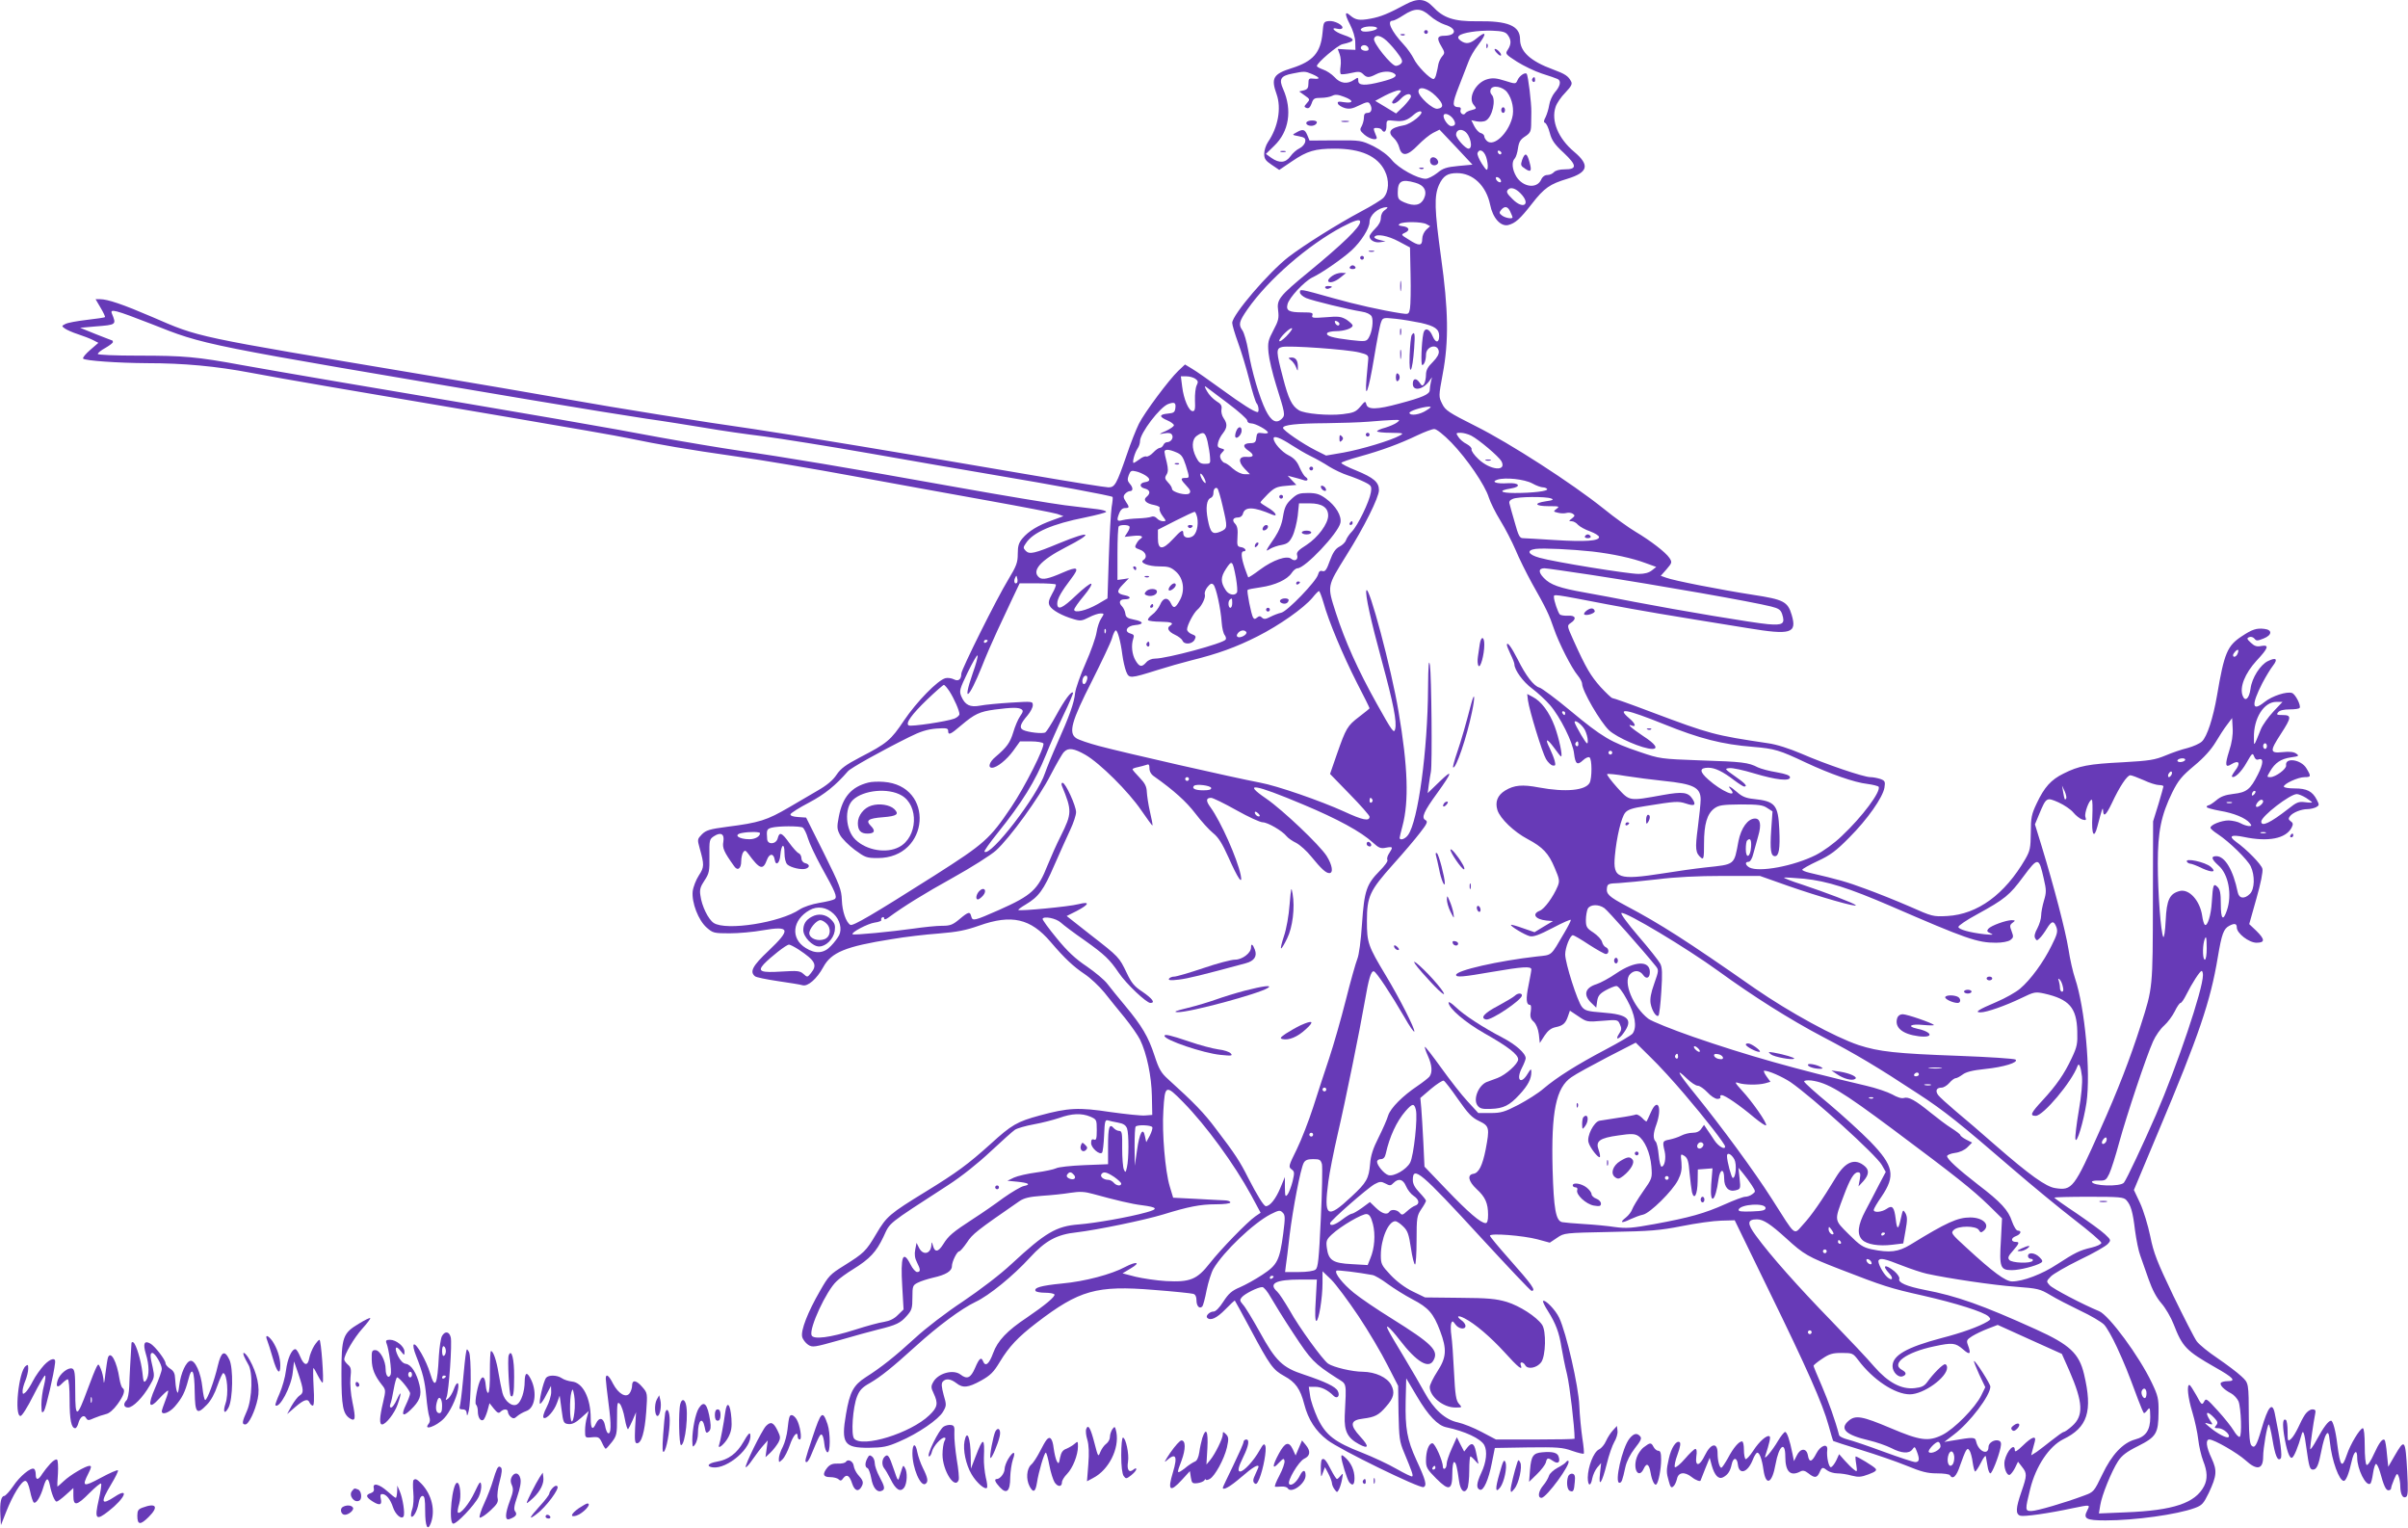 <?xml version="1.0" standalone="no"?>
<!DOCTYPE svg PUBLIC "-//W3C//DTD SVG 20010904//EN"
 "http://www.w3.org/TR/2001/REC-SVG-20010904/DTD/svg10.dtd">
<svg version="1.0" xmlns="http://www.w3.org/2000/svg"
 width="1280pt" height="812pt" viewBox="0 0 1280 812"
 preserveAspectRatio="xMidYMid meet">
<g transform="translate(0,812) scale(0.1,-0.1)"
fill="#673ab7" stroke="none">
<path d="M7470 8096 c-89 -48 -130 -65 -184 -75 -59 -11 -80 -8 -109 17 -29
26 -30 7 -1 -48 16 -31 28 -70 28 -94 l1 -41 -47 2 -47 3 10 -28 c6 -15 8 -44
5 -64 -3 -20 -3 -39 2 -42 4 -2 28 0 54 6 39 9 49 8 63 -5 20 -21 32 -21 69
-2 32 17 74 19 96 5 22 -14 4 -26 -66 -44 -88 -23 -124 -21 -124 5 0 19 -1 19
-22 5 -36 -25 -74 -20 -104 14 -15 16 -42 34 -60 40 -19 7 -34 15 -34 19 0 17
110 110 136 116 71 16 72 27 4 50 -47 16 -73 43 -30 32 11 -3 22 -1 25 3 9 15
-42 42 -72 38 -27 -3 -28 -6 -33 -63 -10 -105 -50 -151 -163 -187 -99 -31
-112 -53 -81 -139 26 -74 8 -175 -46 -254 -11 -16 -20 -45 -20 -62 0 -27 7
-37 40 -59 l40 -27 68 46 c81 55 122 67 228 67 138 0 227 -40 265 -118 25 -50
22 -111 -7 -143 -9 -10 -64 -44 -121 -74 -122 -65 -299 -176 -383 -240 -106
-82 -300 -308 -300 -351 0 -11 14 -58 31 -105 17 -46 44 -135 60 -198 16 -63
33 -119 39 -125 10 -10 14 -46 5 -46 -17 0 -83 42 -190 120 -66 48 -137 98
-158 110 l-38 23 -36 -34 c-50 -48 -179 -221 -209 -281 -14 -28 -44 -103 -65
-166 -54 -156 -63 -172 -97 -172 -15 0 -198 29 -407 65 -623 107 -1320 222
-1480 245 -268 38 -714 109 -1000 160 -154 27 -496 86 -760 130 -1229 206
-1180 195 -1437 306 -156 67 -236 94 -276 94 l-24 0 27 -46 c15 -25 25 -47 23
-49 -2 -3 -46 -9 -97 -15 -51 -6 -102 -15 -114 -22 -20 -10 -20 -11 -2 -24 10
-7 41 -21 69 -30 28 -9 64 -23 80 -31 l29 -15 -44 -38 c-24 -21 -41 -41 -37
-46 11 -11 183 -23 339 -24 195 0 367 -16 552 -51 179 -34 525 -93 1358 -234
306 -52 601 -103 655 -115 159 -33 303 -58 569 -96 138 -19 419 -67 625 -105
206 -38 526 -96 710 -129 184 -33 350 -65 369 -71 l34 -12 -60 -22 c-75 -27
-125 -57 -158 -96 -20 -24 -25 -41 -25 -83 0 -46 -7 -64 -51 -137 -60 -98
-249 -477 -249 -499 0 -31 -16 -43 -40 -30 -12 6 -32 9 -44 6 -41 -10 -153
-125 -220 -224 -71 -106 -90 -122 -235 -197 -76 -40 -102 -59 -124 -92 -19
-29 -51 -56 -100 -84 -40 -23 -108 -63 -152 -89 -118 -69 -158 -82 -331 -104
-91 -12 -111 -18 -133 -40 -24 -25 -25 -27 -12 -73 25 -89 25 -101 -4 -145
-15 -23 -30 -61 -33 -85 -6 -59 30 -154 75 -193 32 -28 38 -30 121 -30 48 0
127 7 176 16 146 25 152 6 31 -109 -85 -80 -101 -111 -72 -135 6 -6 62 -17
122 -26 61 -9 119 -18 131 -22 28 -8 76 34 110 96 43 79 117 110 364 149 69
12 181 25 250 30 99 8 144 17 215 42 172 61 273 38 379 -86 75 -88 122 -132
182 -172 30 -20 77 -64 104 -97 27 -34 76 -95 110 -136 33 -41 69 -93 80 -115
36 -74 61 -195 63 -300 l2 -100 -38 -3 c-21 -2 -103 7 -183 18 -171 26 -226
23 -377 -18 -121 -33 -149 -49 -262 -152 -119 -107 -180 -152 -343 -252 -194
-119 -209 -132 -264 -225 -55 -93 -65 -102 -170 -168 -76 -47 -84 -56 -129
-135 -66 -114 -103 -211 -95 -244 3 -14 18 -33 31 -42 24 -16 32 -14 168 24
78 23 171 48 207 57 94 23 117 34 150 72 27 30 30 41 30 98 0 60 2 65 28 78
15 8 52 20 82 27 68 15 100 35 100 61 0 24 27 79 39 79 5 0 23 21 41 47 29 45
52 63 278 219 25 17 52 24 120 29 48 3 116 10 152 16 51 8 77 6 120 -6 120
-33 208 -54 260 -60 84 -11 89 -20 23 -38 -93 -26 -271 -57 -358 -64 -120 -9
-178 -43 -358 -210 -61 -57 -165 -136 -258 -199 -88 -58 -199 -143 -255 -195
-108 -99 -180 -156 -262 -208 -65 -42 -85 -78 -105 -196 -27 -156 -10 -180
122 -179 74 1 97 5 161 33 99 42 210 118 233 159 18 31 19 36 3 89 -11 42 -13
60 -5 70 16 19 42 16 72 -7 35 -28 63 -25 132 13 50 28 67 45 100 100 49 81
96 131 195 207 227 174 319 200 623 175 106 -8 200 -18 210 -21 11 -3 17 -15
17 -34 0 -31 16 -48 31 -33 4 4 15 44 23 87 9 43 25 94 36 113 54 92 213 243
304 290 44 22 50 23 64 9 14 -13 14 -27 3 -113 -19 -141 -31 -165 -110 -217
-36 -24 -90 -54 -120 -67 -43 -18 -60 -33 -88 -76 -21 -33 -41 -53 -52 -53
-21 0 -44 -23 -34 -33 17 -18 51 -2 96 44 27 28 50 49 51 47 2 -2 38 -68 81
-148 106 -199 122 -220 182 -253 59 -32 85 -68 106 -150 21 -81 60 -142 123
-190 64 -50 490 -258 511 -250 19 8 12 36 -38 144 -50 109 -60 168 -57 316 l3
118 57 -96 c60 -102 111 -155 156 -164 99 -21 183 -60 202 -95 17 -32 11 -91
-16 -147 -26 -56 -28 -83 -7 -90 19 -7 46 54 63 142 l16 80 177 3 c155 2 183
0 233 -18 32 -11 60 -18 63 -15 2 3 -1 40 -8 83 -6 42 -14 120 -16 172 -4 103
-69 387 -107 467 -19 41 -75 99 -86 89 -2 -3 9 -27 26 -53 42 -67 60 -115 72
-192 6 -36 19 -102 30 -146 14 -59 40 -278 40 -341 0 -2 -94 -4 -209 -4 l-209
0 -76 40 c-41 22 -99 45 -127 51 -67 14 -127 69 -176 158 -20 36 -68 120 -108
186 -40 66 -78 130 -84 143 -23 43 5 21 59 -49 91 -118 155 -156 180 -108 29
52 -8 88 -224 223 -76 47 -166 108 -200 136 -59 48 -104 105 -92 117 4 5 117
-9 192 -23 12 -2 48 -23 80 -47 33 -24 92 -61 132 -82 85 -44 112 -75 147
-168 37 -98 34 -141 -15 -216 -22 -34 -40 -71 -40 -82 0 -51 72 -109 135 -109
38 0 38 0 20 20 -15 17 -20 46 -26 168 -4 81 -10 168 -14 194 -4 26 -4 55 -1
65 6 15 8 14 22 -5 17 -25 54 -30 54 -8 0 8 -10 22 -22 30 -30 22 -18 28 17
10 56 -29 137 -98 213 -181 72 -80 98 -100 86 -68 -8 20 13 19 24 -1 13 -23
61 -14 84 16 25 34 28 167 5 200 -30 43 -119 100 -187 121 -58 17 -99 21 -252
22 l-183 2 -66 32 c-41 20 -85 53 -117 87 -48 51 -52 59 -52 104 0 88 40 182
77 182 8 0 27 -13 42 -28 24 -23 30 -42 41 -115 7 -48 17 -87 22 -87 4 0 8 58
8 129 0 120 2 130 25 165 14 20 25 40 25 45 0 4 -16 24 -35 44 -24 25 -35 45
-35 66 0 78 41 44 366 -310 141 -153 260 -279 265 -279 26 0 4 31 -122 173
-54 61 -99 115 -99 120 0 15 175 1 252 -19 l66 -18 39 26 c38 26 39 26 283 31
214 4 262 8 380 31 74 15 168 28 208 29 l73 2 180 -370 c205 -419 287 -604
319 -720 12 -44 23 -81 25 -83 1 -1 67 -23 146 -47 79 -24 189 -62 243 -84 80
-33 112 -41 162 -41 35 0 66 -4 69 -10 15 -25 35 -6 54 52 12 35 26 70 31 78
9 13 11 13 20 0 5 -8 13 -36 16 -62 4 -27 10 -48 13 -48 4 0 18 21 31 47 13
27 25 41 26 33 2 -8 5 -32 9 -52 3 -21 10 -38 15 -38 9 0 43 85 54 136 5 24 3
33 -9 38 -23 8 -55 -11 -55 -34 0 -46 -52 -25 -65 27 -6 27 -10 27 -135 6
l-35 -6 51 39 c86 65 194 208 194 255 0 15 -81 141 -87 136 -2 -2 11 -34 28
-72 l32 -67 -21 -43 c-32 -66 -145 -180 -208 -211 -73 -36 -118 -30 -273 36
-154 65 -188 71 -225 39 -49 -43 -15 -75 110 -104 38 -9 90 -27 116 -40 56
-29 96 -32 114 -7 11 16 13 15 23 -11 16 -41 14 -57 -8 -57 -11 0 -86 25 -168
55 -81 30 -167 59 -191 65 -24 6 -44 16 -46 23 -20 78 -57 180 -92 262 -24 55
-44 103 -44 107 0 3 20 20 46 37 38 26 55 31 104 31 57 0 60 -2 87 -37 78
-105 196 -183 275 -183 73 0 198 90 198 142 0 10 -5 18 -11 18 -13 0 -64 -52
-94 -94 -16 -22 -30 -29 -67 -33 -71 -8 -142 30 -216 115 -31 37 -134 146
-227 242 -175 180 -324 347 -401 453 -48 65 -47 87 5 87 34 0 71 -24 157 -102
93 -85 114 -97 284 -163 232 -90 266 -101 440 -140 176 -40 325 -87 350 -111
13 -13 13 -16 -5 -27 -45 -27 -136 -60 -245 -88 -185 -49 -260 -92 -260 -149
0 -32 31 -63 54 -54 22 8 20 21 -4 34 -61 33 23 94 171 125 98 21 113 19 154
-16 37 -33 44 -25 25 25 -8 22 -5 27 23 45 18 11 55 29 84 40 l52 20 170 -77
171 -77 40 -90 c73 -168 77 -239 14 -294 -19 -17 -39 -31 -44 -31 -5 0 -33
-20 -62 -43 -30 -24 -67 -52 -82 -63 l-29 -18 6 24 c4 14 10 35 13 48 10 35
-15 27 -63 -20 -31 -30 -43 -37 -43 -25 0 41 -41 0 -54 -55 -7 -33 10 -81 27
-76 6 3 19 19 28 37 l16 33 21 -27 c28 -35 27 -46 -3 -133 -30 -87 -32 -118
-6 -127 20 -6 149 12 279 40 94 19 93 20 77 -12 -23 -44 -6 -53 97 -53 155 0
380 31 475 66 38 14 46 23 74 80 43 92 45 119 15 184 -29 61 -33 100 -12 100
26 0 150 -72 193 -111 60 -55 93 -48 93 19 0 46 22 172 30 172 3 0 12 -35 19
-77 15 -91 28 -120 44 -104 10 10 -1 93 -31 239 -13 65 -36 38 -71 -83 -26
-89 -36 -104 -53 -87 -9 9 -13 51 -14 140 -1 197 0 191 -41 229 -20 19 -76 61
-124 94 -48 32 -99 73 -112 91 -13 18 -69 128 -125 243 -86 180 -104 225 -122
315 -12 58 -36 137 -54 176 l-33 70 132 315 c213 505 275 687 314 922 21 125
31 151 61 167 28 15 40 12 40 -9 0 -31 65 -81 105 -81 46 0 45 18 -2 64 l-37
35 38 135 c23 80 36 145 32 159 -5 23 -83 103 -141 144 -41 30 -25 39 43 25
129 -27 222 -9 253 49 9 18 9 25 -4 34 -13 10 -14 15 -4 28 15 19 59 37 93 37
14 0 34 5 45 10 18 10 18 13 4 40 -23 45 -53 60 -117 60 -32 0 -58 4 -58 10 0
15 76 50 110 50 35 0 36 4 10 47 -28 47 -115 60 -108 15 3 -18 -56 -62 -84
-62 -19 0 -19 1 -1 31 26 45 57 66 110 74 43 6 46 8 29 20 -12 9 -35 12 -72 8
-69 -7 -70 4 -9 98 56 86 57 99 9 99 -31 0 -35 2 -24 15 8 10 30 15 61 15 26
0 50 3 53 8 8 13 -22 72 -40 79 -27 10 -106 -15 -147 -48 -67 -54 -71 -16 -11
101 19 36 44 77 56 92 28 36 17 46 -26 25 -41 -19 -86 -90 -93 -147 -7 -53
-29 -72 -42 -37 -17 45 12 118 74 186 63 67 69 86 25 78 -23 -5 -36 -1 -55 17
-22 20 -23 25 -9 30 9 4 21 0 28 -8 10 -13 16 -12 49 1 45 18 47 46 3 51 -41
5 -65 -3 -119 -39 -78 -51 -94 -90 -132 -314 -21 -122 -53 -219 -80 -245 -12
-12 -47 -27 -76 -35 -30 -7 -83 -25 -118 -40 -56 -23 -84 -28 -227 -36 -182
-9 -234 -19 -315 -60 -67 -33 -102 -72 -143 -159 -27 -57 -31 -75 -31 -155 -1
-82 -4 -96 -29 -140 -109 -188 -254 -294 -415 -303 -76 -4 -79 -3 -201 51 -69
30 -174 72 -235 94 -97 36 -142 49 -297 85 -21 5 -38 12 -38 16 0 4 37 25 82
46 67 31 98 54 168 125 97 97 178 213 187 265 5 32 3 37 -21 46 -15 5 -39 10
-54 10 -36 0 -241 70 -367 125 -64 27 -131 49 -176 55 -287 43 -307 48 -621
166 -108 41 -201 74 -207 74 -5 0 -33 27 -63 59 -53 60 -77 100 -143 246 -36
80 -36 80 -16 94 34 22 26 42 -14 39 -19 -1 -39 2 -44 7 -10 12 -31 73 -31 92
0 16 -11 18 280 -38 191 -36 297 -54 750 -127 230 -38 263 -28 234 70 -21 71
-43 82 -206 107 -174 27 -424 76 -462 91 l-28 10 31 35 c29 34 30 37 15 60
-20 30 -101 92 -180 139 -34 20 -111 75 -170 123 -170 136 -499 348 -679 438
-145 73 -162 84 -179 119 -19 38 -19 40 3 159 33 174 30 342 -9 620 -35 255
-37 325 -11 384 22 48 45 63 96 63 85 0 155 -67 176 -168 14 -71 56 -117 96
-108 38 10 62 31 126 113 66 85 96 105 189 133 110 34 120 72 36 143 -85 71
-124 165 -99 239 6 19 29 53 52 76 32 34 38 46 30 60 -15 28 -31 39 -96 63
-120 44 -175 95 -175 160 0 72 -64 99 -230 96 -122 -1 -177 17 -234 78 -41 43
-81 46 -146 11z m131 -60 c21 -19 57 -40 79 -47 66 -20 64 -58 -2 -59 -38 0
-42 -13 -17 -55 19 -32 20 -37 6 -53 -8 -9 -18 -28 -21 -42 -2 -14 -7 -37 -11
-52 -3 -16 -10 -28 -15 -28 -19 0 -88 71 -105 108 -10 20 -34 55 -55 77 -65
70 -90 125 -57 125 7 0 33 13 57 29 61 40 94 39 141 -3z m-281 -66 c0 -12 -65
-24 -80 -15 -9 6 -9 10 1 16 19 12 79 11 79 -1z m694 -35 c20 -26 20 -50 1
-79 -15 -22 -13 -24 49 -64 35 -22 95 -51 132 -63 38 -12 76 -25 84 -29 20
-10 14 -38 -16 -72 -13 -16 -26 -45 -29 -66 -3 -20 -12 -49 -19 -64 -11 -20
-11 -28 -3 -31 7 -3 18 -26 25 -53 10 -39 25 -61 74 -106 71 -67 72 -88 5 -88
-27 0 -49 -6 -57 -15 -7 -8 -22 -15 -35 -15 -13 0 -26 -9 -33 -25 -23 -50 -97
-40 -132 17 -22 37 -26 78 -8 96 6 6 14 31 17 54 5 34 13 47 38 63 26 17 31
26 32 60 0 22 1 54 1 70 1 45 -17 195 -25 203 -9 9 -39 -11 -49 -35 -9 -20
-10 -20 -67 -2 -44 14 -65 16 -93 8 -62 -17 -106 -101 -71 -138 15 -18 14 -19
-12 -26 -15 -3 -31 -11 -34 -17 -9 -15 -31 1 -25 18 3 8 0 14 -7 14 -39 1 -39
16 -2 111 20 52 43 112 52 134 8 22 30 60 49 84 49 64 46 81 -8 36 -34 -28
-56 -31 -84 -11 -14 11 -16 18 -8 26 16 16 99 29 176 27 54 -2 71 -7 82 -22z
m-656 -21 c13 -9 41 -38 63 -66 31 -40 37 -53 28 -64 -6 -8 -20 -14 -29 -14
-24 0 -124 125 -116 145 7 19 26 19 54 -1z m-84 -49 c3 -10 -1 -15 -14 -15
-20 0 -33 13 -23 24 11 11 31 6 37 -9z m-299 -139 c42 -18 45 -28 8 -24 -25 3
-28 0 -28 -26 0 -23 -5 -31 -24 -36 l-25 -6 29 -21 c29 -20 29 -22 12 -41 -16
-18 -16 -20 -2 -26 12 -4 19 3 27 24 9 27 15 30 50 30 21 0 49 5 60 11 15 8
31 7 64 -6 51 -19 50 -36 -3 -28 -28 5 -35 3 -31 -8 2 -7 19 -18 36 -23 24 -7
41 -4 77 14 39 19 49 20 56 9 16 -25 10 -49 -11 -49 -15 0 -20 -7 -20 -25 0
-14 -6 -34 -12 -46 -11 -18 -10 -23 15 -45 30 -25 73 -33 64 -11 -19 47 -19
47 1 47 12 0 24 -4 27 -10 12 -20 25 -9 25 21 0 31 0 32 44 27 45 -5 67 2 103
34 12 11 28 18 35 16 22 -8 -50 -67 -90 -74 -73 -13 -90 -35 -52 -69 11 -10
24 -32 28 -49 13 -49 43 -46 99 12 26 27 63 57 81 66 l34 17 88 -93 87 -93
-75 -7 c-63 -6 -82 -12 -113 -38 -21 -16 -48 -30 -61 -30 -43 0 -144 56 -179
99 -21 26 -57 53 -98 74 -65 31 -68 32 -203 31 l-137 -1 -12 29 c-13 31 -23
34 -58 14 -24 -13 -24 -13 13 -20 31 -6 37 -11 34 -29 -2 -12 -15 -28 -30 -35
-15 -7 -37 -26 -48 -42 -26 -36 -59 -39 -102 -9 l-29 21 44 43 c79 75 97 190
48 301 -24 53 -14 71 49 83 64 13 67 13 105 -3z m1037 -97 c27 -36 38 -93 26
-136 -23 -84 -97 -153 -133 -123 -8 7 -15 18 -15 25 0 7 -8 15 -19 18 -10 2
-25 19 -34 36 l-16 32 29 -6 c16 -3 38 -2 48 4 35 19 56 113 31 138 -7 7 -9
19 -5 28 9 25 65 15 88 -16z m-380 -19 c42 -42 45 -63 9 -68 -25 -4 -101 65
-101 92 0 31 50 18 92 -24z m-205 2 c-15 -15 -27 -31 -27 -35 0 -15 24 -6 46
18 25 27 54 33 54 12 0 -7 -18 -30 -39 -52 l-40 -38 -56 34 -55 33 52 28 c29
15 62 27 72 28 18 0 17 -3 -7 -28z m302 -131 c11 -20 5 -31 -15 -31 -18 0 -48
46 -39 60 8 13 41 -4 54 -29z m57 -59 c30 -20 46 -92 20 -92 -17 0 -66 56 -66
74 0 24 23 34 46 18z m114 -137 c6 -19 10 -44 8 -56 -3 -19 -7 -15 -31 21 -15
24 -26 49 -23 57 10 25 34 13 46 -22z m81 22 c-1 -12 -15 -9 -19 4 -3 6 1 10
8 8 6 -3 11 -8 11 -12z m-3 -146 c3 -8 -1 -12 -9 -9 -7 2 -15 10 -17 17 -3 8
1 12 9 9 7 -2 15 -10 17 -17z m-455 -12 c48 -13 65 -45 46 -85 -17 -35 -51
-42 -103 -20 -32 14 -36 19 -36 53 0 61 20 73 93 52z m560 -57 c56 -58 15 -88
-42 -31 -32 31 -36 41 -24 52 14 14 40 6 66 -21z m-721 -88 c-14 -9 -22 -26
-22 -43 0 -17 -11 -38 -30 -56 -16 -16 -30 -34 -30 -41 0 -20 28 -36 57 -31
l28 4 -32 8 c-18 4 -30 11 -27 16 11 18 71 7 129 -24 l60 -32 3 -145 c2 -80 0
-160 -3 -178 -6 -33 -7 -33 -48 -27 -103 16 -242 47 -362 81 -178 50 -175 49
-175 30 0 -9 15 -22 33 -30 36 -15 226 -61 295 -72 27 -4 46 -14 53 -25 11
-22 3 -84 -16 -115 -12 -19 -18 -20 -97 -11 -93 11 -132 22 -123 37 3 5 24 10
45 10 45 0 90 15 90 30 0 6 -15 19 -32 31 -29 17 -43 19 -111 13 -68 -5 -76
-4 -71 10 5 14 -3 16 -52 16 -72 0 -89 9 -80 43 8 35 89 121 131 142 50 23
162 101 209 144 51 47 96 118 96 151 0 37 46 77 90 79 9 1 6 -5 -8 -15z m666
-9 c7 -14 12 -28 12 -30 0 -10 -37 -4 -55 9 -16 12 -17 16 -6 30 19 23 36 20
49 -9z m-798 -54 c0 -28 -92 -117 -277 -269 -153 -126 -167 -144 -159 -202 5
-40 2 -55 -25 -105 -28 -53 -31 -65 -26 -120 3 -33 21 -109 40 -170 48 -153
50 -161 31 -180 -29 -29 -57 -14 -86 45 -33 67 -74 205 -93 318 -8 46 -22 93
-30 105 -23 32 -19 48 26 113 111 159 321 341 503 438 69 36 96 44 96 27z
m352 -12 l20 -11 -21 -19 c-12 -12 -21 -32 -21 -49 0 -38 -17 -39 -72 -3 -41
25 -42 26 -20 36 29 13 23 31 -13 35 -21 3 -25 6 -14 13 20 12 116 11 141 -2z
m-6779 -530 c291 -115 241 -105 2022 -405 242 -41 517 -85 610 -99 94 -13 235
-36 315 -49 80 -14 219 -34 310 -45 91 -12 343 -52 560 -90 217 -38 519 -91
670 -116 298 -50 617 -109 624 -116 2 -2 0 -26 -5 -54 -4 -27 -11 -148 -15
-268 l-7 -217 -53 -31 c-60 -34 -124 -49 -124 -29 0 7 23 40 51 73 29 35 46
63 39 65 -6 2 -42 -26 -80 -62 -72 -69 -100 -82 -100 -43 0 25 21 62 75 133
45 59 34 66 -46 31 -75 -33 -108 -40 -125 -26 -43 35 6 91 140 160 155 79 136
92 -34 22 -132 -55 -157 -60 -177 -41 -15 16 -15 19 1 42 37 57 141 102 314
136 62 13 112 26 112 30 0 5 -21 11 -47 14 -27 3 -104 13 -173 21 -69 9 -325
51 -570 95 -585 105 -933 163 -1160 195 -102 15 -293 47 -425 71 -281 53 -580
105 -1730 299 -181 31 -402 69 -490 85 -239 44 -309 50 -547 50 -129 0 -218 4
-218 9 0 6 18 20 40 32 22 13 40 26 40 31 0 4 -1 8 -2 8 -2 0 -41 16 -88 34
l-84 34 79 7 c115 9 114 9 90 68 -12 28 15 21 208 -54z m6750 5 c74 -17 97
-33 97 -69 0 -39 -19 -39 -35 -1 -17 41 -42 47 -49 14 -10 -49 -14 -168 -6
-168 10 0 20 26 20 55 0 45 62 62 68 18 2 -14 -9 -34 -32 -57 -27 -26 -36 -44
-36 -68 0 -18 -5 -40 -10 -48 -8 -13 -12 -12 -25 8 -18 25 -35 21 -35 -8 0
-40 52 -32 86 13 l16 22 -6 -25 c-3 -14 -6 -33 -6 -43 0 -22 -38 -39 -163 -72
-117 -32 -167 -33 -174 -4 -5 19 -7 18 -32 -12 -24 -28 -36 -33 -94 -40 -75
-9 -203 2 -233 21 -37 23 -55 60 -84 172 -37 141 -38 156 -5 164 35 9 348 -13
410 -29 44 -11 50 -15 48 -37 -1 -14 -5 -59 -9 -100 -11 -129 11 -67 40 108
15 90 31 175 37 189 9 25 11 26 77 19 37 -4 97 -14 135 -22z m-433 -5 c0 -14
-17 -10 -23 5 -4 10 -1 13 9 9 7 -3 14 -9 14 -14z m-283 -67 c-20 -20 -37 -31
-37 -23 0 16 60 74 68 66 3 -3 -11 -22 -31 -43z m-483 -225 c15 -11 16 -17 7
-35 -6 -12 -10 -47 -9 -79 2 -46 0 -58 -12 -58 -21 0 -48 64 -56 130 l-7 55
30 0 c16 0 37 -6 47 -13z m174 -131 c56 -42 102 -83 102 -91 0 -9 9 -15 21
-15 23 0 89 -37 89 -49 0 -4 -13 -6 -29 -3 -26 4 -30 1 -33 -24 -2 -24 -8 -29
-32 -29 -38 -1 -43 -18 -11 -39 34 -23 31 -37 -7 -34 -44 4 -49 -24 -12 -63
l28 -29 -28 0 c-17 0 -42 12 -63 30 -18 17 -38 30 -43 30 -5 0 -14 9 -20 19
-7 15 -6 24 6 36 15 15 15 17 -5 22 -18 5 -21 11 -16 31 3 14 15 37 26 50 23
30 24 50 3 80 -9 13 -14 34 -11 48 3 18 -3 28 -27 42 -17 11 -40 34 -50 53
-13 22 -15 30 -5 23 8 -6 60 -45 117 -88z m-280 -23 c-3 -24 -8 -28 -40 -31
-47 -4 -48 -17 -3 -36 19 -8 35 -20 35 -26 0 -6 -19 -19 -42 -30 -41 -18 -41
-19 -9 -13 22 4 36 2 41 -8 10 -16 -6 -39 -27 -39 -7 0 -16 -7 -19 -15 -4 -8
-12 -15 -18 -15 -7 0 -23 -11 -36 -25 -13 -14 -30 -23 -36 -21 -7 3 -24 -4
-37 -15 -14 -10 -28 -19 -31 -19 -9 0 5 52 20 75 8 11 14 29 14 41 0 42 106
181 150 197 33 12 41 7 38 -20z m1334 -14 c-35 -23 -85 -30 -90 -14 -3 10 65
32 103 34 16 0 13 -4 -13 -20z m-157 -65 c-11 -8 -39 -20 -62 -27 -24 -6 -43
-15 -43 -19 0 -4 33 -8 73 -8 68 -1 71 -2 47 -15 -44 -25 -203 -73 -298 -90
l-93 -16 -52 26 c-72 36 -177 108 -177 121 0 16 72 24 229 25 75 1 177 4 226
8 50 5 108 8 130 9 38 1 39 1 20 -14z m290 -106 c83 -86 179 -226 199 -292 8
-25 35 -80 61 -122 26 -42 62 -112 81 -156 18 -44 58 -124 87 -177 76 -134 92
-168 117 -242 26 -76 94 -210 127 -249 13 -16 23 -35 23 -44 0 -37 96 -202
143 -247 42 -39 179 -99 230 -99 34 0 16 27 -48 68 -63 42 -91 68 -61 56 26
-10 18 13 -14 39 -69 59 -16 49 186 -32 188 -76 308 -107 472 -120 117 -10
140 -17 282 -84 126 -59 259 -106 326 -113 30 -4 57 -11 60 -15 14 -24 -87
-160 -196 -262 -40 -39 -99 -81 -138 -101 -118 -59 -301 -93 -353 -66 -22 13
-25 30 -4 30 8 0 19 17 25 43 6 23 18 66 26 94 18 61 11 93 -17 93 -38 0 -74
-50 -88 -120 -24 -129 -16 -123 -176 -140 -55 -6 -155 -20 -222 -31 -243 -38
-270 -28 -259 92 9 99 34 205 55 230 13 16 38 25 106 35 161 26 175 27 216 14
47 -16 57 -9 35 25 -23 35 -51 39 -157 20 -183 -33 -175 -34 -243 40 -32 36
-56 68 -53 71 3 3 47 -1 99 -10 51 -8 142 -20 201 -26 159 -16 197 -35 197
-99 0 -20 -7 -87 -15 -149 -15 -114 -13 -135 18 -161 13 -10 15 1 15 76 0 103
16 158 55 187 24 17 42 20 140 21 93 0 118 -3 141 -19 l28 -18 -7 -99 c-7
-105 -2 -139 20 -139 21 0 28 40 23 143 -6 130 -22 149 -136 161 -41 4 -62 13
-88 36 -37 32 -55 40 -34 15 40 -49 -51 -9 -119 52 -49 43 -48 63 0 63 35 0
77 -20 138 -67 24 -18 48 -33 52 -33 21 0 5 18 -49 55 -55 39 -56 40 -29 43
16 2 75 -11 131 -28 117 -35 191 -43 191 -21 0 10 -21 18 -71 27 -38 6 -83 18
-100 26 -50 26 -82 30 -304 37 -212 8 -216 8 -324 45 -153 51 -201 80 -366
217 -79 66 -155 122 -167 125 -30 8 -72 62 -116 151 -34 66 -57 97 -57 75 0
-4 9 -27 20 -50 11 -22 20 -46 20 -52 0 -30 46 -94 94 -129 29 -22 72 -61 95
-88 54 -62 122 -198 128 -257 7 -57 17 -65 48 -36 13 12 28 19 34 15 14 -8 14
-110 1 -135 -22 -41 -128 -51 -269 -25 -89 17 -132 13 -180 -16 -41 -25 -55
-61 -41 -105 15 -45 88 -115 160 -153 81 -43 112 -76 144 -153 26 -60 27 -71
16 -98 -24 -57 -70 -120 -95 -130 -44 -17 -24 -46 35 -52 l35 -3 -49 -29 -49
-30 -61 21 c-33 12 -62 20 -64 18 -6 -6 72 -53 99 -60 20 -5 50 6 123 44 53
28 96 47 96 42 0 -5 -15 -35 -34 -67 -75 -128 -63 -118 -146 -127 -204 -23
-430 -74 -430 -98 0 -14 36 -11 191 16 163 28 209 31 209 13 0 -7 -7 -45 -15
-85 -15 -71 -12 -103 7 -103 7 0 8 -14 5 -35 -5 -28 -1 -40 16 -55 13 -13 23
-37 27 -67 l5 -46 25 39 c18 27 35 40 58 45 40 8 54 20 67 59 l10 29 45 -30
c44 -30 47 -31 127 -24 82 7 83 6 94 -19 10 -21 9 -30 -6 -52 -22 -34 2 -28
26 7 52 72 24 98 -112 108 -79 6 -94 10 -110 30 -24 29 -89 233 -89 279 0 36
26 102 41 102 5 0 43 -22 85 -50 42 -27 83 -50 90 -50 18 0 18 29 0 36 -8 3
-17 16 -20 28 -3 13 -24 35 -46 50 -36 23 -40 31 -40 67 0 22 5 49 10 60 13
23 57 25 88 3 18 -12 208 -227 274 -309 16 -20 15 -25 -9 -93 -18 -50 -23 -81
-19 -105 7 -39 31 -75 42 -64 4 4 11 62 15 129 6 95 5 127 -6 147 -7 14 -59
80 -116 146 -56 65 -97 121 -90 123 23 8 345 -185 516 -309 183 -133 379 -257
554 -349 181 -95 290 -160 506 -302 140 -91 221 -156 506 -402 101 -87 248
-208 327 -269 78 -60 142 -115 142 -122 0 -7 -23 -18 -52 -25 -64 -15 -86 -26
-185 -90 -77 -51 -180 -90 -237 -90 -35 0 -102 49 -245 181 -78 71 -82 77 -66
92 23 24 120 24 134 0 8 -14 12 -15 25 -4 37 31 -2 71 -71 71 -67 0 -125 -26
-317 -144 -66 -40 -111 -45 -208 -25 -45 10 -62 21 -121 80 -78 78 -77 70 -27
203 34 91 55 126 76 126 13 0 15 -7 10 -37 l-7 -38 26 28 c29 33 32 58 8 79
-52 45 -102 26 -153 -57 -75 -124 -132 -206 -175 -252 -52 -57 -35 -71 -166
135 -95 149 -267 383 -412 562 -88 108 -105 141 -39 77 21 -20 46 -37 57 -37
10 0 33 -16 51 -35 17 -19 41 -35 53 -35 12 0 19 5 16 10 -3 6 0 10 7 10 17 0
96 -54 173 -119 33 -27 61 -46 63 -41 5 13 -74 126 -128 184 -38 42 -41 48
-20 41 31 -11 106 -12 143 -2 l28 8 -21 29 c-12 17 -17 30 -12 30 24 0 96 -32
140 -61 117 -81 454 -386 485 -440 l21 -37 -36 -68 c-19 -38 -52 -100 -72
-138 -41 -77 -46 -126 -17 -155 24 -24 87 -35 160 -26 l58 7 12 68 c10 55 10
73 0 92 -13 22 -14 21 -24 -24 -14 -65 -21 -67 -28 -7 -8 65 -18 76 -48 55
-26 -18 -69 -22 -69 -6 0 6 18 37 41 70 76 112 66 164 -60 294 -47 48 -146
138 -218 199 -73 60 -133 114 -133 120 0 5 16 7 38 5 87 -12 158 -54 437 -262
335 -250 418 -316 509 -404 l68 -67 -6 -117 c-9 -143 -3 -158 58 -158 42 0
128 22 155 39 11 7 9 13 -8 30 -24 24 -61 28 -61 6 0 -8 7 -15 16 -15 8 0 12
-5 9 -10 -10 -16 -111 -12 -124 4 -10 11 -6 21 19 49 34 39 36 47 16 47 -27 0
-28 20 -2 30 28 10 35 30 12 30 -8 0 -21 21 -31 49 -19 59 -59 103 -180 195
-107 83 -165 136 -165 152 0 6 19 14 42 17 25 3 51 15 66 30 l25 25 -32 16
c-17 9 -31 20 -31 24 0 4 -21 20 -46 36 -26 16 -76 54 -113 84 -80 65 -116 85
-141 77 -12 -4 -36 4 -62 19 -24 13 -86 34 -138 46 -371 87 -637 162 -920 260
-112 39 -219 82 -238 96 -81 62 -137 198 -97 237 22 23 51 21 69 -4 17 -25 36
-17 36 15 0 63 -80 60 -179 -7 -36 -25 -83 -50 -104 -57 -61 -19 -72 -56 -30
-98 l28 -27 5 35 c4 27 13 39 45 57 22 12 48 23 57 23 10 0 32 -27 57 -74 43
-78 54 -145 29 -179 -7 -9 -72 -47 -144 -85 -152 -80 -258 -147 -329 -207 -27
-24 -88 -62 -133 -86 -74 -38 -92 -44 -149 -44 l-65 0 -57 62 c-31 33 -94 114
-140 178 -46 64 -85 114 -87 112 -2 -2 5 -24 16 -48 23 -51 25 -89 8 -111 -7
-8 -35 -30 -63 -49 -79 -53 -143 -117 -156 -157 -6 -21 -29 -73 -51 -117 -29
-57 -42 -96 -45 -140 -7 -79 -19 -100 -99 -174 -130 -122 -148 -110 -123 80 6
46 28 158 49 249 42 180 119 559 145 710 20 117 33 162 48 158 14 -4 91 -121
162 -243 27 -48 51 -82 53 -77 4 14 -78 176 -151 297 -95 158 -101 175 -101
290 0 131 15 162 139 301 54 60 118 135 143 168 39 50 43 60 29 68 -23 12 -9
45 64 145 80 111 84 130 10 58 l-62 -60 6 45 c4 25 8 55 11 68 8 38 3 513 -5
567 -6 36 -9 3 -10 -121 -2 -332 -53 -707 -106 -781 -15 -22 -45 -32 -45 -15
0 4 7 32 15 62 35 131 29 317 -21 609 -37 224 -159 679 -171 643 -7 -19 23
-158 83 -377 61 -225 80 -321 70 -360 -6 -25 -16 -11 -98 136 -100 179 -168
331 -217 482 -47 147 -48 138 56 306 94 149 173 308 173 346 0 42 -27 66 -122
105 -43 17 -78 35 -78 40 0 4 44 19 98 34 115 32 211 67 307 113 38 18 78 33
89 33 12 0 50 -30 91 -72z m-1296 5 c6 -27 12 -64 13 -83 3 -33 1 -35 -27 -35
-24 0 -33 7 -47 35 -25 49 -23 95 4 114 35 25 45 19 57 -31z m1401 32 c41 -21
147 -111 161 -136 30 -57 -60 -48 -122 11 -23 21 -39 45 -37 52 3 7 -9 19 -25
28 -17 8 -37 25 -45 38 -14 21 -13 22 12 22 15 0 40 -7 56 -15z m-955 -50 c28
-18 73 -45 102 -59 29 -14 73 -39 99 -56 26 -16 70 -37 98 -46 28 -9 68 -25
90 -36 36 -18 38 -22 33 -55 -8 -49 -70 -177 -101 -208 -13 -13 -27 -34 -31
-45 -3 -11 -19 -27 -35 -35 -21 -11 -35 -31 -51 -75 -17 -48 -25 -59 -39 -55
-13 4 -19 -1 -24 -19 -9 -35 -163 -195 -195 -202 -14 -3 -41 -13 -58 -22 -25
-13 -35 -14 -45 -4 -9 9 -15 9 -26 0 -10 -9 -15 -9 -21 0 -10 16 -35 142 -29
147 2 3 34 9 70 14 76 11 141 41 164 76 9 14 23 25 31 25 40 0 216 186 228
241 8 37 -24 91 -78 130 -32 23 -50 29 -94 29 -46 0 -58 -4 -88 -32 -29 -27
-37 -44 -45 -93 -6 -40 -21 -76 -43 -110 -52 -76 -53 -79 -26 -62 13 8 41 18
62 21 30 6 41 14 57 46 11 22 23 70 28 107 l7 68 57 0 c65 0 98 -22 98 -65 0
-43 -54 -116 -115 -156 -43 -27 -55 -39 -50 -54 7 -23 -11 -36 -31 -20 -23 20
-97 -6 -166 -57 -33 -25 -61 -43 -63 -41 -1 2 -10 25 -19 51 -18 54 -21 87 -6
87 20 0 9 19 -12 22 -21 3 -23 7 -20 55 3 38 -1 57 -12 69 -19 19 -12 34 16
34 11 0 22 8 25 20 10 39 58 37 156 -5 34 -14 16 15 -23 37 -22 13 -40 25 -40
28 0 3 18 23 40 45 34 33 47 39 95 43 l56 5 -23 24 -23 25 30 -8 c17 -4 40
-11 53 -15 23 -9 31 4 11 17 -6 3 -20 26 -31 50 -13 32 -30 50 -58 64 -38 19
-80 67 -80 90 0 17 37 3 95 -35z m-612 -39 c27 -11 35 -23 50 -68 21 -68 21
-68 -3 -68 -27 0 -25 -8 7 -42 20 -21 24 -31 15 -40 -14 -14 -92 6 -92 24 0 7
-9 22 -21 34 -17 18 -19 25 -8 42 9 15 9 30 1 65 -7 25 -12 51 -12 56 0 15 24
14 63 -3z m-165 -122 c28 -18 28 -32 0 -36 -31 -4 -34 -26 -4 -34 29 -7 34
-25 11 -44 -21 -17 -4 -36 41 -44 20 -4 32 -11 28 -17 -3 -6 3 -24 15 -40 21
-28 21 -29 3 -29 -11 0 -25 7 -32 15 -8 9 -20 13 -29 9 -9 -4 -41 -8 -71 -9
-30 -1 -67 -5 -82 -9 -31 -9 -34 -2 -18 38 6 16 17 26 30 26 24 0 25 4 4 35
-13 20 -14 28 -4 40 7 8 19 15 26 15 18 0 18 19 -1 40 -12 14 -13 23 -5 45 9
23 14 26 38 20 15 -3 37 -13 50 -21z m321 -39 c0 -5 -6 -1 -14 9 -8 11 -15 27
-15 35 1 17 29 -26 29 -44z m1736 -4 c21 -12 47 -21 57 -21 9 0 19 -4 22 -9 7
-11 -77 -21 -172 -21 -78 0 -90 13 -21 24 58 9 46 32 -16 28 -60 -4 -92 7 -55
19 41 13 142 3 185 -20z m-1646 -120 c27 -115 27 -119 -11 -136 -43 -18 -54
-7 -68 65 -12 62 -6 106 16 114 8 3 14 14 14 24 0 22 9 34 21 27 4 -3 17 -45
28 -94z m1746 40 c16 -6 10 -10 -28 -15 -67 -10 -58 -26 15 -26 56 0 60 -1 42
-14 -18 -14 -18 -15 8 -21 15 -4 35 -4 45 -1 10 3 25 1 33 -4 13 -9 12 -12 -4
-25 -18 -14 -18 -15 -2 -15 10 0 25 -8 34 -19 10 -10 38 -26 65 -35 26 -10 47
-23 47 -30 0 -21 -73 -26 -235 -16 -82 5 -159 10 -170 10 -17 0 -24 14 -43 83
-13 45 -26 90 -28 100 -4 11 2 20 18 26 28 12 175 13 203 2z m-1881 -101 c8
-43 -4 -89 -26 -101 -24 -13 -48 -5 -48 16 0 24 -11 18 -56 -31 -55 -59 -79
-57 -79 6 l0 45 94 48 c51 26 97 47 101 47 4 0 10 -13 14 -30z m-361 -47 c4
-3 0 -18 -9 -31 l-16 -25 46 5 c43 5 59 -3 36 -17 -5 -3 -15 -15 -20 -26 -10
-17 -7 -21 19 -30 32 -11 42 -41 19 -55 -23 -14 25 -34 84 -34 49 0 62 -4 89
-28 40 -36 49 -100 21 -151 -23 -43 -34 -47 -47 -19 -16 36 -42 34 -58 -5 -8
-18 -27 -43 -43 -54 -16 -12 -25 -25 -21 -29 4 -4 34 -8 67 -8 57 -1 72 -7 50
-21 -20 -12 -9 -32 25 -48 20 -9 38 -24 41 -32 9 -22 51 -19 64 5 9 17 7 22
-15 30 -14 5 -25 17 -25 25 0 22 35 88 55 105 23 19 46 66 39 83 -2 7 4 25 15
38 15 18 22 21 31 12 14 -13 39 -127 44 -201 2 -29 9 -59 16 -67 6 -8 9 -19 5
-24 -12 -20 -313 -101 -375 -101 -18 0 -37 -8 -47 -20 -24 -27 -36 -25 -57 10
-19 32 -24 81 -12 116 6 17 3 22 -14 27 -37 10 -21 41 23 45 50 4 47 19 -5 29
-35 7 -44 13 -46 32 -2 14 -10 31 -18 39 -19 19 -13 37 13 37 35 0 38 14 4 21
-45 9 -48 21 -12 58 l32 33 -31 -5 -30 -4 0 139 c0 77 3 143 7 146 8 9 48 9
56 0z m2462 -134 c110 -13 212 -35 284 -62 l55 -20 -23 -18 c-16 -13 -39 -19
-71 -19 -57 0 -451 64 -527 86 -61 17 -71 40 -20 47 43 5 190 -2 302 -14z
m-1895 -141 c6 -37 9 -71 5 -77 -11 -19 -44 -12 -59 12 -29 43 -28 70 1 114
32 49 35 46 53 -49z m1887 17 c377 -58 857 -143 957 -168 40 -10 51 -17 59
-40 17 -52 5 -61 -76 -54 -79 7 -461 71 -707 118 -85 17 -204 39 -265 50 -136
24 -184 41 -219 78 -30 31 -28 51 4 51 10 0 121 -16 247 -35z m-3051 -42 c-11
-11 -19 6 -11 24 8 17 8 17 12 0 3 -10 2 -21 -1 -24z m206 -9 c3 -3 -5 -25
-19 -49 -19 -35 -22 -48 -13 -65 12 -22 64 -52 126 -70 36 -11 45 -10 82 9 23
12 50 21 62 21 20 0 20 -1 4 -26 -10 -14 -21 -47 -25 -74 -4 -27 -30 -101 -58
-164 -28 -63 -53 -134 -56 -158 -5 -53 -31 -125 -95 -268 -26 -58 -55 -129
-65 -158 -39 -121 -292 -449 -322 -418 -3 3 28 47 69 98 131 163 201 276 258
417 21 53 63 148 93 211 31 63 53 117 51 119 -9 10 -44 -37 -89 -119 -25 -46
-52 -88 -58 -92 -14 -9 -93 0 -119 13 -21 11 -15 32 24 77 15 18 28 42 28 54
0 21 -2 21 -117 14 -65 -4 -138 -11 -163 -16 -54 -10 -80 3 -100 49 -12 29 -9
38 34 128 26 53 49 93 52 90 4 -3 -8 -47 -26 -97 -56 -162 -20 -135 49 37 21
54 58 139 81 188 23 50 60 127 81 173 l39 82 93 0 c52 0 96 -3 99 -6z m1423
-96 c27 -99 104 -281 177 -425 38 -73 68 -134 68 -137 0 -2 -25 -22 -55 -45
-63 -48 -70 -60 -119 -200 l-36 -104 105 -108 c58 -59 105 -113 105 -119 0
-26 -36 -19 -137 28 -124 56 -353 136 -446 153 -138 26 -723 159 -857 195 -52
14 -106 32 -119 41 -43 28 -25 91 83 303 51 102 100 204 107 228 6 23 16 42
20 42 10 0 26 -59 35 -130 4 -30 13 -70 20 -88 16 -39 19 -39 169 8 50 16 128
38 175 50 146 36 241 71 354 128 117 59 246 150 293 206 15 19 31 35 34 35 3
1 14 -27 24 -61z m-485 -3 c0 -14 -4 -25 -10 -25 -11 0 -14 33 -3 43 11 11 13
8 13 -18z m-673 -157 c-3 -8 -6 -5 -6 6 -1 11 2 17 5 13 3 -3 4 -12 1 -19z
m748 3 c7 -13 -32 -34 -46 -26 -7 5 -6 11 2 21 13 16 35 18 44 5z m-1375 -45
c0 -3 -4 -8 -10 -11 -5 -3 -10 -1 -10 4 0 6 5 11 10 11 6 0 10 -2 10 -4z
m6644 -70 c-6 -16 -24 -23 -24 -8 0 10 22 33 27 28 2 -2 1 -11 -3 -20z m-6114
-128 c0 -7 -4 -19 -9 -27 -11 -17 -23 1 -15 23 7 19 24 21 24 4z m-733 -72
c25 -39 53 -103 53 -121 0 -7 -12 -18 -27 -24 -39 -15 -231 -44 -243 -36 -18
11 16 58 99 138 44 42 84 77 88 77 5 0 18 -16 30 -34z m7037 -108 c-27 -29
-57 -71 -66 -93 -39 -97 -37 -94 -37 -45 -2 103 53 190 119 190 l33 0 -49 -52z
m-6655 13 c11 -7 10 -14 -7 -38 -11 -16 -27 -54 -36 -85 -17 -55 -33 -78 -94
-130 -32 -26 -43 -58 -19 -58 26 0 78 42 113 90 l36 50 58 0 c33 0 62 -5 66
-11 10 -16 -98 -231 -171 -339 -114 -169 -141 -193 -408 -363 -328 -208 -434
-270 -447 -262 -23 14 -43 72 -45 131 -2 56 -11 80 -96 251 l-94 188 -43 3
c-28 2 -42 7 -40 15 3 7 47 35 99 62 83 44 141 91 206 166 14 17 175 107 326
182 58 29 95 41 143 45 55 4 64 2 64 -12 0 -25 12 -20 69 29 72 61 98 73 178
84 93 12 126 12 142 2z m2891 -21 c0 -5 -2 -10 -4 -10 -3 0 -8 5 -11 10 -3 6
-1 10 4 10 6 0 11 -4 11 -10z m3529 -202 c-23 -73 -20 -90 11 -70 42 26 53 7
20 -35 -11 -15 -18 -28 -16 -30 12 -12 50 24 78 74 29 51 32 54 40 33 5 -14
13 -20 23 -16 28 10 27 -21 -3 -80 -40 -79 -59 -95 -130 -103 -43 -5 -68 -14
-91 -34 -18 -15 -37 -27 -42 -27 -5 0 -9 -4 -9 -9 0 -4 32 -13 71 -20 73 -12
136 -38 158 -65 11 -14 11 -16 -5 -16 -11 1 -30 7 -44 15 -14 8 -42 14 -63 15
-38 0 -97 -23 -97 -39 0 -5 17 -20 39 -34 62 -41 157 -134 175 -171 23 -49 21
-121 -4 -146 -29 -29 -58 -26 -65 8 -24 118 -68 192 -114 192 -30 0 -26 -16
12 -50 53 -46 73 -156 44 -239 -20 -59 -32 -46 -32 34 0 57 -4 78 -17 91 -22
22 -25 14 -31 -81 -4 -69 -23 -129 -37 -120 -4 3 -11 24 -14 48 -12 81 -69
144 -119 132 -54 -14 -70 -46 -75 -156 -3 -57 -8 -95 -13 -88 -13 24 -29 237
-29 390 0 170 18 257 77 378 32 64 50 86 117 142 52 43 90 86 113 124 19 32
46 74 61 93 l27 36 3 -54 c2 -36 -4 -77 -19 -122z m-3424 112 c8 -16 15 -41
15 -56 0 -24 -4 -21 -35 30 -19 32 -35 63 -35 68 0 17 40 -13 55 -42z m-35
-76 c0 -8 -5 -12 -10 -9 -6 4 -8 11 -5 16 9 14 15 11 15 -7z m3660 -9 c0 -8
-4 -15 -10 -15 -5 0 -10 7 -10 15 0 8 5 15 10 15 6 0 10 -7 10 -15z m-6281
-46 c77 -44 231 -197 298 -296 31 -45 58 -82 59 -80 2 2 -4 34 -13 72 -9 39
-16 87 -17 107 -1 28 -10 46 -38 75 -21 22 -38 41 -38 45 0 3 12 8 28 11 15 3
35 9 45 12 13 6 17 2 17 -18 0 -17 9 -33 26 -44 102 -72 169 -132 218 -196 31
-41 74 -88 94 -104 29 -23 49 -56 82 -129 50 -113 77 -152 65 -94 -18 87 -105
283 -160 359 -26 35 -25 51 3 51 9 0 69 -29 133 -65 64 -36 127 -65 141 -65
26 0 104 -45 127 -74 8 -10 31 -26 52 -36 20 -11 56 -43 79 -72 53 -65 78 -88
96 -88 23 0 16 43 -14 91 -38 59 -232 243 -320 304 -132 90 -65 79 194 -30
184 -77 309 -145 372 -203 31 -28 41 -33 69 -27 38 7 39 4 17 -30 -9 -13 -13
-29 -9 -35 4 -6 -15 -32 -41 -58 -70 -71 -82 -105 -94 -280 -6 -91 -16 -167
-25 -188 -8 -20 -36 -118 -61 -218 -25 -99 -65 -239 -89 -311 -24 -71 -62
-188 -85 -260 -23 -71 -62 -172 -87 -223 -43 -87 -45 -93 -28 -106 16 -11 17
-18 6 -64 -7 -28 -19 -59 -26 -69 -13 -16 -14 -12 -15 37 l0 55 -25 -60 c-23
-55 -54 -95 -76 -95 -11 0 -45 55 -94 150 -43 86 -70 128 -171 260 -64 86
-117 140 -255 265 -37 33 -49 54 -72 125 -33 101 -67 158 -156 265 -37 44 -79
96 -95 117 -15 20 -64 61 -109 92 -60 40 -103 80 -160 150 -43 52 -77 99 -75
103 6 16 72 3 97 -20 14 -13 71 -56 126 -94 107 -76 134 -102 182 -173 39 -58
147 -160 168 -160 28 0 11 23 -43 60 -43 28 -58 47 -83 100 -40 83 -40 84
-192 202 l-127 100 52 26 c69 36 74 53 11 37 -48 -13 -313 -38 -320 -31 -2 2
15 15 39 29 69 41 95 76 152 208 30 68 68 153 85 189 17 36 31 78 31 94 0 33
-56 156 -72 156 -6 0 -7 -7 -3 -17 54 -131 53 -146 -6 -265 -22 -43 -53 -113
-70 -155 -52 -132 -84 -161 -259 -239 -132 -58 -140 -60 -147 -35 -7 28 -14
27 -63 -14 -36 -30 -49 -35 -93 -35 -29 0 -97 -7 -152 -15 -113 -16 -318 -36
-323 -30 -10 9 81 57 117 62 22 3 38 9 36 14 -3 4 -1 10 5 14 5 3 10 1 10 -6
0 -7 8 -6 23 5 80 59 188 126 343 212 97 54 200 119 228 144 74 67 229 280
291 402 31 59 62 114 71 122 23 24 53 19 113 -15z m2801 11 c0 -5 -4 -10 -10
-10 -5 0 -10 5 -10 10 0 6 5 10 10 10 6 0 10 -4 10 -10z m3045 -40 c-3 -5 -15
-10 -26 -10 -11 0 -17 5 -14 10 3 6 15 10 26 10 11 0 17 -4 14 -10z m-71 -75
c-4 -8 -10 -15 -15 -15 -4 0 -6 7 -3 15 4 8 10 15 15 15 4 0 6 -7 3 -15z
m-149 -31 c31 -15 68 -26 81 -26 13 0 24 -3 24 -7 0 -3 -12 -46 -27 -96 l-28
-90 -1 -425 c-1 -463 0 -458 -65 -660 -56 -175 -121 -344 -215 -553 -139 -312
-149 -325 -239 -311 -49 7 -135 68 -322 231 -68 60 -160 139 -206 177 -45 38
-88 77 -95 87 -16 23 -8 39 19 39 10 0 29 11 41 25 12 14 27 25 33 25 7 0 23
9 37 19 18 14 52 23 120 30 99 10 179 35 162 50 -5 5 -142 14 -304 20 -332 12
-422 22 -530 57 -128 43 -367 174 -550 300 -368 257 -503 343 -686 440 -92 49
-107 63 -102 96 3 21 9 23 63 25 33 2 125 11 205 20 93 12 216 18 345 18 l200
0 150 -53 c160 -56 375 -118 359 -102 -11 11 -153 65 -287 110 -54 17 -96 34
-94 36 2 2 51 -1 108 -6 123 -13 236 -49 459 -145 403 -175 461 -195 560 -195
33 0 64 6 76 14 17 13 18 18 7 47 -11 28 -10 34 5 45 16 12 15 13 -4 14 -30 0
-111 -29 -125 -46 -9 -11 -7 -16 12 -24 19 -8 12 -9 -31 -5 -80 9 -140 26
-140 39 0 7 44 37 98 66 149 82 174 102 247 201 79 106 83 105 109 -11 14 -60
14 -73 1 -116 -8 -27 -15 -63 -15 -79 0 -17 -9 -47 -20 -68 -14 -25 -18 -43
-12 -53 8 -14 10 -14 24 0 9 8 26 31 38 51 26 42 37 44 51 8 8 -23 5 -38 -26
-99 -42 -86 -111 -181 -167 -228 -22 -19 -79 -51 -126 -71 -97 -41 -118 -55
-84 -55 32 0 132 35 217 76 68 33 74 34 121 24 133 -30 173 -75 176 -201 2
-65 -1 -82 -29 -141 -40 -86 -83 -147 -155 -225 -63 -68 -70 -83 -37 -83 40 0
192 181 222 264 8 22 18 -3 24 -55 3 -34 -3 -102 -17 -182 -12 -70 -20 -138
-18 -150 6 -33 44 94 59 193 23 162 -8 504 -61 661 -11 32 -27 102 -35 156
-16 98 -75 325 -142 545 l-36 117 22 53 c38 91 39 92 103 64 31 -14 66 -38 79
-54 13 -16 35 -33 47 -37 21 -6 23 -4 17 14 -6 20 20 91 34 91 4 0 5 -40 3
-90 -5 -96 9 -122 27 -52 25 95 29 107 30 85 2 -38 16 -26 47 39 41 88 81 148
98 148 7 0 39 -12 71 -26z m-5075 6 c0 -5 -4 -10 -10 -10 -5 0 -10 5 -10 10 0
6 5 10 10 10 6 0 10 -4 10 -10z m118 -47 c2 -9 -10 -13 -42 -13 -43 0 -63 10
-49 24 12 11 86 2 91 -11z m4545 -56 c-7 -12 -9 -7 -16 33 l-6 35 14 -30 c7
-16 11 -34 8 -38z m999 21 c-7 -7 -12 -8 -12 -2 0 14 12 26 19 19 2 -3 -1 -11
-7 -17z m276 -18 c17 -11 32 -22 32 -24 0 -2 -17 -2 -38 1 -33 4 -44 0 -89
-36 -95 -74 -143 -97 -143 -67 0 28 153 146 189 146 9 0 31 -9 49 -20z m-4963
-9 c3 -5 1 -12 -5 -16 -5 -3 -10 1 -10 9 0 18 6 21 15 7z m4735 -10 c0 -13
-29 -35 -37 -28 -7 8 15 37 28 37 5 0 9 -4 9 -9z m-167 -8 c-7 -2 -19 -2 -25
0 -7 3 -2 5 12 5 14 0 19 -2 13 -5z m-5167 -70 c-7 -7 -26 7 -26 19 0 6 6 6
15 -2 9 -7 13 -15 11 -17z m-2429 -61 c7 -5 20 -30 28 -58 8 -27 40 -94 70
-149 75 -135 87 -161 72 -173 -7 -5 -43 -14 -81 -20 -41 -7 -83 -21 -105 -35
-103 -70 -391 -115 -457 -72 -29 19 -64 90 -71 147 -5 30 0 46 22 79 25 38 27
49 26 130 -1 84 0 89 24 105 37 24 57 12 50 -29 -6 -33 2 -53 58 -131 18 -26
37 -12 37 27 0 18 5 39 10 47 9 13 13 12 28 -8 61 -83 78 -88 99 -31 13 35 36
35 41 0 6 -36 27 -18 30 25 5 58 22 67 22 12 0 -29 6 -53 15 -62 18 -17 78
-31 100 -22 21 8 19 23 -5 29 -12 3 -20 14 -20 26 0 12 -7 24 -15 27 -8 3 -30
28 -50 55 -39 55 -52 60 -61 24 -8 -32 -53 -36 -56 -5 -4 49 -2 54 22 61 35
10 152 10 167 1z m-227 -30 c0 -17 -26 -32 -56 -32 -58 0 -88 24 -41 33 40 8
97 7 97 -1z m8003 1 c-7 -2 -19 -2 -25 0 -7 3 -2 5 12 5 14 0 19 -2 13 -5z
m-2735 -75 c-4 -55 -28 -64 -28 -10 0 21 3 42 7 45 16 17 24 4 21 -35z m-4877
-354 c34 -32 46 -82 29 -115 -7 -13 -26 -39 -43 -56 -37 -40 -82 -44 -134 -11
-82 50 -72 149 20 201 42 24 91 16 128 -19z m7299 -184 c0 -33 -4 -60 -10 -60
-11 0 -13 62 -4 98 10 36 14 26 14 -38z m-7485 -6 c89 -59 101 -82 66 -125
-19 -23 -19 -24 -40 -5 -19 17 -32 18 -114 13 -112 -7 -132 0 -97 39 36 38
120 104 134 104 6 0 29 -12 51 -26z m7465 -136 c0 -76 -136 -479 -250 -743
-68 -156 -156 -343 -170 -360 -19 -23 -170 -18 -170 5 0 4 17 7 37 6 34 -1 39
3 55 36 10 21 34 96 53 167 39 142 142 452 180 537 13 29 39 67 59 84 19 17
44 51 56 75 12 25 26 45 31 45 5 0 18 19 30 43 31 62 73 127 82 127 4 0 7 -10
7 -22z m-745 -60 c5 -18 3 -28 -4 -28 -6 0 -11 9 -11 19 0 11 -3 28 -6 38 -5
12 -4 15 4 8 6 -5 14 -22 17 -37z m-2011 -573 c112 -131 216 -265 216 -278 0
-20 -36 1 -57 33 -12 19 -30 45 -39 58 l-16 24 -15 -21 c-9 -14 -25 -21 -46
-21 -18 0 -45 -7 -60 -15 -15 -8 -43 -17 -62 -21 -38 -7 -39 -10 -26 -64 8
-37 -1 -80 -17 -80 -5 0 -12 28 -15 61 -3 34 -10 66 -16 72 -15 15 -14 44 4
92 32 91 6 146 -30 63 -11 -24 -20 -45 -22 -47 -2 -3 -13 6 -24 18 -12 12 -27
20 -33 18 -7 -3 -48 -11 -92 -17 -43 -7 -89 -14 -102 -16 -29 -6 -68 -81 -58
-115 7 -28 53 -86 60 -78 3 3 0 20 -6 37 -18 48 4 64 105 78 67 10 86 9 104
-2 35 -22 65 -91 71 -162 5 -63 5 -64 -45 -135 -28 -40 -53 -82 -57 -94 -4
-12 -19 -32 -33 -43 -36 -28 -25 -33 22 -10 22 10 53 22 69 25 37 8 156 125
186 184 17 34 21 56 18 93 -5 47 -5 48 16 35 17 -12 22 -28 27 -90 4 -42 10
-88 13 -103 12 -45 29 -12 30 58 l1 63 39 3 39 3 -7 -86 c-8 -115 23 -93 39
28 8 57 30 60 30 4 0 -47 24 -72 60 -63 27 7 28 8 22 64 l-6 56 24 -29 c14
-17 35 -45 47 -64 21 -33 21 -34 3 -47 -10 -8 -27 -14 -38 -14 -11 0 -59 -18
-108 -40 -107 -48 -189 -71 -374 -105 -121 -22 -149 -24 -210 -16 -38 6 -113
13 -165 16 -52 3 -105 8 -116 10 -34 7 -45 71 -51 281 -8 306 18 435 101 490
22 16 109 63 191 106 l150 77 78 -77 c44 -42 125 -131 181 -197z m76 240 c7
-8 8 -15 2 -15 -5 0 -15 7 -22 15 -7 8 -8 15 -2 15 5 0 15 -7 22 -15z m-110
-41 c0 -8 -5 -12 -10 -9 -6 4 -8 11 -5 16 9 14 15 11 15 -7z m238 -2 c3 -9 -3
-13 -19 -10 -12 1 -24 9 -27 16 -3 9 3 13 19 10 12 -1 24 -9 27 -16z m1160
-59 c-15 -2 -42 -2 -60 0 -18 2 -6 4 27 4 33 0 48 -2 33 -4z m-118 -33 c0 -5
-7 -10 -16 -10 -8 0 -12 5 -9 10 3 6 10 10 16 10 5 0 9 -4 9 -10z m-2450 -131
c54 -77 73 -98 113 -117 54 -26 56 -36 34 -152 -17 -85 -37 -124 -65 -128 -34
-5 -27 -40 17 -81 46 -42 61 -75 61 -137 0 -30 -4 -44 -13 -44 -26 0 -92 57
-208 178 l-117 122 -6 128 c-4 70 -8 152 -11 182 l-5 55 56 48 c31 26 62 46
68 44 6 -2 40 -46 76 -98z m2513 74 c-7 -2 -21 -2 -30 0 -10 3 -4 5 12 5 17 0
24 -2 18 -5z m-3213 -23 c0 -5 -4 -10 -10 -10 -5 0 -10 5 -10 10 0 6 5 10 10
10 6 0 10 -4 10 -10z m-760 -68 c121 -123 271 -329 361 -494 l50 -93 -28 -19
c-42 -29 -184 -175 -242 -249 -68 -87 -105 -102 -234 -95 -50 3 -123 14 -161
23 l-69 18 43 26 c57 33 32 40 -29 8 -72 -39 -214 -77 -336 -88 -110 -11 -151
-22 -140 -40 4 -5 26 -9 50 -9 24 0 46 -4 50 -9 6 -11 -51 -58 -145 -122 -107
-71 -157 -124 -181 -190 -21 -58 -41 -74 -53 -44 -10 26 -21 17 -43 -35 -23
-53 -42 -62 -77 -35 -39 30 -121 7 -146 -41 -12 -21 -11 -30 3 -59 25 -53 21
-74 -23 -116 -100 -96 -358 -175 -400 -124 -17 21 -7 167 16 224 13 33 28 49
68 71 58 34 116 80 245 197 118 107 241 198 316 234 73 34 201 139 289 235 83
91 144 124 250 135 108 13 357 64 459 95 133 41 197 54 280 54 44 0 77 4 77
10 0 6 -15 11 -32 11 -18 1 -87 4 -153 8 l-119 6 -18 60 c-24 78 -42 286 -34
403 8 138 12 140 106 44z m3667 22 c-3 -3 -12 -4 -19 -1 -8 3 -5 6 6 6 11 1
17 -2 13 -5z m-2431 -61 c11 -42 -11 -244 -30 -281 -19 -37 -87 -76 -116 -67
-23 7 -60 52 -60 71 0 8 9 14 20 14 13 0 22 9 26 28 20 91 58 173 105 227 37
42 46 43 55 8z m-1731 -37 c34 -15 35 -16 35 -72 0 -46 -3 -55 -15 -50 -11 4
-15 -1 -15 -19 0 -25 44 -64 58 -51 4 4 9 46 11 92 3 73 5 84 20 80 9 -3 33
-8 54 -12 28 -5 41 -13 48 -31 10 -28 10 -163 -1 -208 -6 -27 -8 -28 -16 -10
-5 11 -9 62 -9 113 1 80 -1 92 -16 92 -9 0 -22 7 -29 15 -23 27 -30 4 -30 -94
l0 -98 -127 -5 c-71 -3 -138 -10 -150 -17 -13 -6 -60 -16 -105 -22 -45 -6 -98
-18 -118 -27 l-35 -17 52 -5 c61 -6 75 -15 35 -23 -15 -3 -64 -32 -108 -63
-43 -32 -115 -82 -159 -110 -112 -73 -133 -91 -161 -136 -27 -43 -45 -45 -55
-7 -6 21 -7 21 -8 4 -2 -48 -43 -59 -65 -18 l-14 28 -7 -36 c-5 -25 -2 -46 9
-67 20 -39 20 -52 1 -52 -8 0 -24 18 -35 40 -40 79 -54 45 -44 -117 l7 -122
-30 -29 c-19 -20 -44 -32 -74 -37 -24 -3 -93 -22 -152 -41 -135 -43 -224 -54
-233 -30 -14 37 78 236 133 287 15 15 55 44 88 64 89 55 123 92 161 172 38 80
11 59 344 275 70 45 159 116 225 178 60 56 119 109 130 116 12 8 57 21 101 29
45 8 105 24 135 34 66 24 118 26 164 7z m330 -56 c3 -5 -3 -25 -13 -45 l-19
-35 -7 32 c-10 51 -29 19 -42 -75 l-12 -82 -1 101 c0 55 2 104 6 107 10 11 81
8 88 -3z m855 -40 c0 -5 -4 -10 -10 -10 -5 0 -10 5 -10 10 0 6 5 10 10 10 6 0
10 -4 10 -10z m4211 -43 c-16 -16 -26 0 -10 19 9 11 15 12 17 4 2 -6 -1 -17
-7 -23z m-2137 -6 c3 -5 -1 -14 -8 -20 -16 -13 -32 2 -21 19 8 12 22 13 29 1z
m165 -82 c14 -26 8 -99 -8 -99 -7 0 -31 88 -31 117 0 21 23 11 39 -18z m-2192
-26 c3 -16 1 -145 -6 -288 -10 -220 -15 -262 -28 -272 -10 -8 -47 -13 -89 -13
l-73 0 4 33 c3 17 12 91 20 162 18 145 58 353 75 385 8 15 21 20 50 20 35 0
40 -3 47 -27z m-1318 -57 c14 -17 0 -29 -23 -20 -17 7 -20 16 -9 27 10 11 19
8 32 -7z m214 -11 c20 -14 37 -30 37 -35 0 -15 -26 -12 -40 5 -7 8 -20 15 -29
15 -24 0 -44 16 -37 29 11 17 28 13 69 -14z m2947 -5 c0 -5 -4 -10 -10 -10 -5
0 -10 5 -10 10 0 6 5 10 10 10 6 0 10 -4 10 -10z m-1396 -44 c8 -19 26 -42 40
-51 30 -20 34 -43 9 -52 -10 -3 -30 -17 -44 -30 -23 -21 -27 -22 -39 -8 -14
17 -46 20 -55 5 -11 -18 -39 -10 -71 21 l-32 31 -42 -31 c-24 -17 -48 -31 -54
-31 -6 0 -29 -14 -50 -30 -39 -30 -66 -38 -66 -21 0 13 199 187 237 208 28 15
35 15 58 3 22 -12 28 -12 42 3 27 27 51 21 67 -17z m3829 -74 c24 -27 34 -61
46 -161 7 -51 19 -111 28 -134 8 -23 28 -80 44 -125 20 -57 42 -98 68 -128 22
-25 51 -75 65 -111 47 -121 66 -141 220 -229 98 -55 115 -74 67 -74 -16 0 -32
-4 -36 -9 -7 -12 18 -37 55 -56 15 -8 32 -27 39 -42 14 -36 19 -185 6 -189 -5
-2 -20 13 -32 34 -12 20 -50 68 -84 105 -59 65 -63 68 -73 48 -11 -20 -14 -17
-41 34 -17 30 -33 55 -37 55 -15 0 -8 -68 16 -146 13 -43 27 -108 31 -144 4
-36 16 -87 26 -113 23 -57 24 -98 5 -135 -47 -90 -163 -129 -415 -139 l-144
-6 7 43 c8 53 60 181 95 235 20 30 45 50 106 80 97 49 108 67 109 180 1 72 -3
88 -36 157 -67 141 -227 358 -280 380 -85 35 -246 119 -263 138 -18 20 -18 21
6 46 13 14 83 54 154 89 72 34 138 72 149 84 18 20 18 21 -15 52 -19 18 -87
67 -151 111 -65 43 -118 81 -118 83 0 3 83 5 183 5 163 0 186 -2 200 -18z
m-1918 -42 c0 -12 -16 -16 -73 -18 -56 -2 -73 0 -70 10 10 29 143 37 143 8z
m-2087 -85 c14 -56 9 -129 -14 -183 l-14 -35 -85 5 c-100 5 -123 20 -132 86
-5 37 -2 45 27 72 47 44 162 111 185 108 15 -2 23 -16 33 -53z m2448 -53 c-9
-8 -26 10 -26 26 1 15 2 15 15 -2 8 -11 13 -21 11 -24z m274 4 c0 -3 -4 -8
-10 -11 -5 -3 -10 -1 -10 4 0 6 5 11 10 11 6 0 10 -2 10 -4z m-235 -46 c3 -5
1 -10 -4 -10 -6 0 -11 5 -11 10 0 6 2 10 4 10 3 0 8 -4 11 -10z m-75 -50 c0
-5 -4 -10 -10 -10 -5 0 -10 5 -10 10 0 6 5 10 10 10 6 0 10 -4 10 -10z m238
-59 c3 -8 -1 -12 -9 -9 -7 2 -15 10 -17 17 -3 8 1 12 9 9 7 -2 15 -10 17 -17z
m161 -16 c49 -19 109 -39 133 -44 113 -25 356 -61 471 -69 120 -9 131 -12 185
-44 31 -19 103 -56 159 -83 56 -26 113 -60 127 -74 14 -14 45 -69 69 -121 42
-92 54 -121 112 -277 15 -40 29 -73 32 -73 3 0 12 8 19 18 12 15 13 10 14 -39
0 -69 -23 -104 -81 -119 -65 -18 -124 -81 -174 -186 -44 -91 -45 -93 -97 -112
-101 -38 -252 -82 -280 -82 -34 0 -34 5 -6 118 30 121 101 226 175 263 130 63
158 148 111 346 -26 110 -76 157 -255 238 -287 130 -423 178 -592 210 -96 19
-143 39 -135 59 3 7 -9 25 -26 40 -49 40 -69 33 -28 -11 26 -27 16 -44 -11
-19 -23 21 -52 77 -45 88 9 14 32 9 123 -27z m-2888 -269 c54 -81 123 -198
154 -260 l57 -111 2 -145 c3 -132 5 -151 30 -210 41 -99 49 -121 43 -126 -3
-3 -40 15 -84 40 -43 25 -125 63 -183 86 -145 56 -193 93 -236 183 -18 40 -37
93 -40 120 l-7 47 34 0 c32 0 66 -16 98 -48 19 -19 36 0 22 26 -12 23 -66 49
-180 87 -114 37 -150 72 -235 227 -38 68 -77 133 -89 145 -17 20 -18 25 -6 39
16 19 86 54 109 54 8 0 28 -24 44 -53 16 -28 70 -116 121 -193 94 -143 109
-159 230 -237 56 -36 52 -15 43 -202 -3 -81 15 -117 76 -150 52 -28 55 -12 7
40 -58 63 -54 88 15 96 62 8 83 18 122 64 41 46 48 75 27 115 -21 40 -84 69
-150 70 -57 0 -157 24 -185 43 -29 20 -156 195 -205 284 -26 44 -55 89 -66 99
-48 43 -8 64 122 64 l89 0 -6 -110 c-5 -71 -3 -110 3 -110 13 0 33 122 33 202
l0 62 46 -44 c25 -25 90 -112 145 -194z m-451 210 c0 -3 -4 -8 -10 -11 -5 -3
-10 -1 -10 4 0 6 5 11 10 11 6 0 10 -2 10 -4z m2860 -296 c0 -5 -4 -10 -10
-10 -5 0 -10 5 -10 10 0 6 5 10 10 10 6 0 10 -4 10 -10z m1780 -325 c0 -14 -4
-25 -9 -25 -12 0 -23 29 -15 41 10 18 24 9 24 -16z m360 -130 c19 -20 21 -27
10 -40 -11 -13 -9 -15 12 -15 26 0 66 -35 54 -47 -8 -9 -61 19 -101 53 -29 24
-29 25 -5 18 24 -7 24 -6 7 19 -29 45 -15 52 23 12z m-1455 -151 c0 -19 -49
-44 -62 -31 -9 9 38 58 51 54 6 -2 11 -12 11 -23z m73 -55 c1 -13 -2 -31 -7
-39 -17 -25 -34 3 -26 40 8 36 29 35 33 -1z"/>
<path d="M7570 7950 c0 -5 5 -10 10 -10 6 0 10 5 10 10 0 6 -4 10 -10 10 -5 0
-10 -4 -10 -10z"/>
<path d="M7448 7933 c7 -3 16 -2 19 1 4 3 -2 6 -13 5 -11 0 -14 -3 -6 -6z"/>
<path d="M7901 7874 c0 -11 3 -14 6 -6 3 7 2 16 -1 19 -3 4 -6 -2 -5 -13z"/>
<path d="M7955 7840 c10 -11 20 -18 23 -15 7 6 -18 35 -31 35 -5 0 -2 -9 8
-20z"/>
<path d="M8145 7701 c-3 -5 -1 -12 5 -16 5 -3 10 1 10 9 0 18 -6 21 -15 7z"/>
<path d="M8091 7270 c-9 -27 -7 -32 15 -46 32 -22 38 -14 24 35 -13 49 -24 52
-39 11z"/>
<path d="M6945 7470 c-8 -13 20 -24 40 -16 8 3 15 10 15 16 0 13 -47 13 -55 0z"/>
<path d="M7133 7473 c9 -2 25 -2 35 0 9 3 1 5 -18 5 -19 0 -27 -2 -17 -5z"/>
<path d="M6808 7313 c6 -2 18 -2 25 0 6 3 1 5 -13 5 -14 0 -19 -2 -12 -5z"/>
<path d="M7603 7274 c-3 -8 -1 -20 5 -26 15 -15 43 -2 36 16 -8 21 -34 28 -41
10z"/>
<path d="M7548 7223 c7 -3 16 -2 19 1 4 3 -2 6 -13 5 -11 0 -14 -3 -6 -6z"/>
<path d="M7980 7535 c0 -8 5 -15 10 -15 6 0 10 7 10 15 0 8 -4 15 -10 15 -5 0
-10 -7 -10 -15z"/>
<path d="M7278 6783 c6 -2 18 -2 25 0 6 3 1 5 -13 5 -14 0 -19 -2 -12 -5z"/>
<path d="M7230 6750 c0 -5 5 -10 10 -10 6 0 10 5 10 10 0 6 -4 10 -10 10 -5 0
-10 -4 -10 -10z"/>
<path d="M7175 6700 c-3 -5 3 -10 15 -10 12 0 18 5 15 10 -3 6 -10 10 -15 10
-5 0 -12 -4 -15 -10z"/>
<path d="M7082 6654 c-12 -8 -22 -19 -22 -25 0 -17 35 -9 65 16 l30 24 -25 1
c-14 0 -36 -7 -48 -16z"/>
<path d="M7443 6600 c0 -25 2 -35 4 -22 2 12 2 32 0 45 -2 12 -4 2 -4 -23z"/>
<path d="M7045 6590 c3 -5 12 -7 20 -3 21 7 19 13 -6 13 -11 0 -18 -4 -14 -10z"/>
<path d="M7442 6355 c0 -16 2 -22 5 -12 2 9 2 23 0 30 -3 6 -5 -1 -5 -18z"/>
<path d="M7504 6339 c-4 -7 -9 -55 -11 -108 -4 -120 15 -91 24 37 6 78 3 96
-13 71z"/>
<path d="M7443 6235 c0 -22 2 -30 4 -17 2 12 2 30 0 40 -3 9 -5 -1 -4 -23z"/>
<path d="M6862 6206 c10 -7 22 -24 27 -37 9 -23 10 -23 10 -2 1 35 -10 53 -33
53 -19 -1 -20 -2 -4 -14z"/>
<path d="M7420 6115 c0 -15 4 -24 10 -20 6 3 10 12 10 20 0 8 -4 17 -10 20 -6
4 -10 -5 -10 -20z"/>
<path d="M6571 5828 c-5 -13 -7 -27 -4 -31 8 -13 33 14 33 34 0 26 -19 24 -29
-3z"/>
<path d="M7260 5810 c0 -5 5 -10 10 -10 6 0 10 5 10 10 0 6 -4 10 -10 10 -5 0
-10 -4 -10 -10z"/>
<path d="M7120 5790 c0 -19 3 -21 12 -12 9 9 9 15 0 24 -9 9 -12 7 -12 -12z"/>
<path d="M7866 4698 c-3 -18 -7 -49 -10 -68 -3 -19 -2 -41 3 -48 10 -17 31 59
31 112 0 45 -17 47 -24 4z"/>
<path d="M8122 4398 c8 -56 76 -278 96 -312 10 -17 26 -32 35 -34 15 -3 17 1
11 25 -4 15 -16 45 -26 66 -28 55 -16 56 23 3 18 -25 34 -46 37 -46 10 0 -11
98 -34 160 -28 75 -71 133 -116 156 l-30 16 4 -34z"/>
<path d="M7820 4379 c-28 -108 -52 -192 -75 -259 -14 -41 -23 -75 -21 -78 14
-13 73 161 100 292 18 84 15 116 -4 45z"/>
<path d="M8758 4243 c7 -3 16 -2 19 1 4 3 -2 6 -13 5 -11 0 -14 -3 -6 -6z"/>
<path d="M7675 3849 c-11 -17 1 -21 15 -4 8 9 8 15 2 15 -6 0 -14 -5 -17 -11z"/>
<path d="M8750 3763 c0 -22 2 -25 10 -13 13 20 13 40 0 40 -5 0 -10 -12 -10
-27z"/>
<path d="M8640 3739 c0 -5 5 -7 10 -4 6 3 10 8 10 11 0 2 -4 4 -10 4 -5 0 -10
-5 -10 -11z"/>
<path d="M7710 3604 c0 -16 60 -104 72 -104 5 0 1 14 -9 30 -25 43 -62 87 -63
74z"/>
<path d="M7633 3574 c3 -11 11 -44 17 -74 10 -54 30 -100 30 -72 0 29 -32 152
-42 158 -6 4 -8 -1 -5 -12z"/>
<path d="M7812 3410 c0 -14 2 -19 5 -12 2 6 2 18 0 25 -3 6 -5 1 -5 -13z"/>
<path d="M7691 3340 c0 -14 8 -43 19 -65 20 -39 20 -39 16 -9 -3 18 -12 47
-20 65 -13 31 -14 32 -15 9z"/>
<path d="M7850 3296 c0 -8 5 -18 10 -21 6 -3 10 1 10 9 0 8 -4 18 -10 21 -5 3
-10 -1 -10 -9z"/>
<path d="M7722 3108 c5 -15 28 -18 29 -3 0 6 -7 12 -17 13 -10 3 -15 -1 -12
-10z"/>
<path d="M7410 3092 c0 -12 19 -26 26 -19 2 2 -2 10 -11 17 -9 8 -15 8 -15 2z"/>
<path d="M8580 3015 c0 -8 5 -15 10 -15 6 0 10 7 10 15 0 8 -4 15 -10 15 -5 0
-10 -7 -10 -15z"/>
<path d="M7558 2953 c28 -32 67 -74 87 -93 63 -59 22 5 -53 83 -80 82 -103 89
-34 10z"/>
<path d="M8052 2828 c-7 -7 -48 -31 -90 -54 -73 -38 -96 -65 -62 -72 28 -5
190 104 190 128 0 14 -23 13 -38 -2z"/>
<path d="M7700 2792 c0 -30 88 -105 190 -163 126 -71 180 -113 180 -139 0 -23
-65 -82 -110 -99 -19 -7 -45 -17 -57 -21 -44 -18 -74 -92 -49 -125 12 -16 25
-20 70 -18 68 2 100 18 154 77 44 48 62 82 62 119 0 19 -3 18 -20 -10 -36 -60
-63 -32 -30 32 11 21 20 45 20 51 0 26 -53 73 -122 109 -104 54 -207 121 -250
163 -21 20 -38 31 -38 24z"/>
<path d="M9280 2569 c0 -10 53 -39 72 -39 16 0 -30 37 -54 44 -10 2 -18 0 -18
-5z"/>
<path d="M9413 2517 c17 -14 115 -32 124 -23 5 5 -53 22 -108 32 -31 5 -32 4
-16 -9z"/>
<path d="M9610 2461 c0 -10 34 -21 65 -21 16 1 17 2 5 9 -25 14 -70 22 -70 12z"/>
<path d="M9765 2411 c35 -24 80 -36 96 -25 17 10 -26 30 -81 39 l-45 6 30 -20z"/>
<path d="M10745 1485 c-24 -11 -26 -14 -9 -14 11 -1 29 6 40 14 24 18 8 18
-31 0z"/>
<path d="M7898 5673 c6 -2 18 -2 25 0 6 3 1 5 -13 5 -14 0 -19 -2 -12 -5z"/>
<path d="M6960 5630 c0 -5 5 -10 10 -10 6 0 10 5 10 10 0 6 -4 10 -10 10 -5 0
-10 -4 -10 -10z"/>
<path d="M7022 5529 c2 -7 10 -15 17 -17 8 -3 12 1 9 9 -2 7 -10 15 -17 17 -8
3 -12 -1 -9 -9z"/>
<path d="M6800 5480 c0 -5 5 -10 10 -10 6 0 10 5 10 10 0 6 -4 10 -10 10 -5 0
-10 -4 -10 -10z"/>
<path d="M7175 5340 c-3 -5 -1 -10 4 -10 6 0 11 5 11 10 0 6 -2 10 -4 10 -3 0
-8 -4 -11 -10z"/>
<path d="M6715 5319 c-4 -6 -5 -13 -2 -16 7 -7 27 6 27 18 0 12 -17 12 -25 -2z"/>
<path d="M6920 5290 c0 -5 11 -10 25 -10 14 0 25 5 25 10 0 6 -11 10 -25 10
-14 0 -25 -4 -25 -10z"/>
<path d="M6677 5233 c-4 -3 -7 -11 -7 -17 0 -6 5 -5 12 2 6 6 9 14 7 17 -3 3
-9 2 -12 -2z"/>
<path d="M6890 5019 c0 -5 5 -7 10 -4 6 3 10 8 10 11 0 2 -4 4 -10 4 -5 0 -10
-5 -10 -11z"/>
<path d="M6805 4930 c-8 -12 20 -24 35 -15 5 3 10 10 10 16 0 12 -37 12 -45
-1z"/>
<path d="M6730 4880 c0 -5 5 -10 10 -10 6 0 10 5 10 10 0 6 -4 10 -10 10 -5 0
-10 -4 -10 -10z"/>
<path d="M6248 5653 c7 -3 16 -2 19 1 4 3 -2 6 -13 5 -11 0 -14 -3 -6 -6z"/>
<path d="M8425 5270 c-3 -5 3 -10 15 -10 12 0 18 5 15 10 -3 6 -10 10 -15 10
-5 0 -12 -4 -15 -10z"/>
<path d="M6315 5320 c4 -6 11 -8 16 -5 14 9 11 15 -7 15 -8 0 -12 -5 -9 -10z"/>
<path d="M6025 5100 c3 -5 8 -10 11 -10 2 0 4 5 4 10 0 6 -5 10 -11 10 -5 0
-7 -4 -4 -10z"/>
<path d="M6088 5053 c7 -3 16 -2 19 1 4 3 -2 6 -13 5 -11 0 -14 -3 -6 -6z"/>
<path d="M6220 5005 c-7 -9 -10 -18 -7 -22 8 -7 37 15 37 28 0 14 -16 11 -30
-6z"/>
<path d="M6091 4976 c-9 -11 -8 -15 5 -20 23 -9 54 2 54 20 0 18 -44 19 -59 0z"/>
<path d="M6115 4900 c-3 -5 -1 -10 4 -10 6 0 11 5 11 10 0 6 -2 10 -4 10 -3 0
-8 -4 -11 -10z"/>
<path d="M6095 4701 c-3 -5 -1 -12 5 -16 5 -3 10 1 10 9 0 18 -6 21 -15 7z"/>
<path d="M4615 3961 c-90 -23 -136 -77 -156 -180 -11 -57 -10 -67 6 -98 10
-19 45 -54 78 -79 56 -41 63 -44 123 -44 277 0 305 386 30 405 -28 2 -64 1
-81 -4z m177 -68 c94 -54 86 -222 -12 -274 -67 -36 -173 -19 -233 39 -53 51
-60 167 -13 211 56 53 188 65 258 24z"/>
<path d="M4633 3839 c-41 -12 -73 -53 -73 -93 0 -39 15 -56 51 -56 38 0 44 15
18 41 -29 29 -14 40 65 46 74 6 87 16 60 43 -24 23 -79 32 -121 19z"/>
<path d="M11625 3540 c3 -5 12 -10 18 -10 7 0 36 -11 64 -25 53 -24 77 -20 45
8 -29 26 -141 50 -127 27z"/>
<path d="M7266 3642 c-3 -6 -1 -14 5 -17 15 -10 25 3 12 16 -7 7 -13 7 -17 1z"/>
<path d="M6855 3313 c-4 -58 -17 -130 -30 -168 -12 -36 -19 -65 -15 -65 4 0
18 24 32 53 29 58 42 164 29 237 -7 41 -8 36 -16 -57z"/>
<path d="M5206 3385 c-17 -17 -22 -45 -8 -45 5 0 17 9 27 20 24 27 6 50 -19
25z"/>
<path d="M6650 3085 c0 -30 -47 -65 -85 -65 -20 0 -96 -20 -169 -45 -74 -25
-143 -45 -154 -45 -12 0 -24 -5 -28 -11 -5 -9 9 -10 52 -5 50 6 119 23 356 87
45 12 62 37 48 73 -11 29 -20 34 -20 11z"/>
<path d="M6616 2855 c-49 -13 -117 -34 -150 -46 -34 -12 -101 -33 -151 -45
-66 -16 -81 -22 -55 -23 62 -2 433 98 480 129 26 17 -27 10 -124 -15z"/>
<path d="M6913 2671 c-23 -11 -58 -31 -78 -44 -29 -20 -33 -25 -18 -29 33 -8
80 11 124 52 48 43 38 51 -28 21z"/>
<path d="M6190 2615 c0 -22 206 -92 298 -101 59 -6 66 -5 54 8 -7 8 -36 18
-65 21 -28 4 -99 22 -156 42 -101 34 -131 41 -131 30z"/>
<path d="M10560 2920 c0 -5 7 -10 15 -10 8 0 15 5 15 10 0 6 -7 10 -15 10 -8
0 -15 -4 -15 -10z"/>
<path d="M10440 2850 c0 -5 9 -10 20 -10 11 0 20 5 20 10 0 6 -9 10 -20 10
-11 0 -20 -4 -20 -10z"/>
<path d="M10340 2820 c0 -11 42 -30 66 -30 19 0 18 26 -2 34 -25 10 -64 7 -64
-4z"/>
<path d="M10085 2710 c-16 -50 27 -86 114 -97 83 -10 74 23 -11 41 -54 12 -29
26 35 19 34 -3 60 -3 57 0 -10 11 -143 57 -166 57 -14 0 -25 -8 -29 -20z"/>
<path d="M4315 3248 c-31 -16 -45 -39 -45 -71 0 -36 49 -87 84 -87 36 0 76 39
83 82 4 30 1 41 -20 62 -28 28 -68 33 -102 14z m77 -35 c28 -25 24 -71 -9 -84
-35 -13 -77 2 -81 29 -3 23 37 72 59 72 7 0 21 -7 31 -17z"/>
<path d="M8381 2244 c0 -11 3 -14 6 -6 3 7 2 16 -1 19 -3 4 -6 -2 -5 -13z"/>
<path d="M8417 2183 c-4 -3 -7 -20 -7 -37 1 -29 1 -30 15 -12 24 31 16 74 -8
49z"/>
<path d="M8690 1990 c0 -5 5 -10 10 -10 6 0 10 5 10 10 0 6 -4 10 -10 10 -5 0
-10 -4 -10 -10z"/>
<path d="M8613 1950 c-40 -24 -54 -67 -28 -86 15 -11 22 -10 44 7 40 32 62 71
49 86 -14 18 -27 16 -65 -7z"/>
<path d="M8542 1940 c0 -14 2 -19 5 -12 2 6 2 18 0 25 -3 6 -5 1 -5 -13z"/>
<path d="M8360 1820 c0 -5 7 -10 15 -10 8 0 12 -6 9 -14 -9 -24 47 -76 89 -83
30 -5 37 -3 37 11 0 9 -11 21 -25 26 -14 5 -25 16 -25 24 0 8 -12 24 -26 35
-28 22 -74 29 -74 11z"/>
<path d="M9040 1745 c0 -8 5 -15 10 -15 6 0 10 7 10 15 0 8 -4 15 -10 15 -5 0
-10 -7 -10 -15z"/>
<path d="M5746 2034 c-9 -23 10 -42 26 -26 10 10 9 16 -4 28 -14 14 -16 14
-22 -2z"/>
<path d="M5290 1810 c0 -5 5 -10 10 -10 6 0 10 5 10 10 0 6 -4 10 -10 10 -5 0
-10 -4 -10 -10z"/>
<path d="M11163 1733 c9 -2 25 -2 35 0 9 3 1 5 -18 5 -19 0 -27 -2 -17 -5z"/>
<path d="M8435 4876 c-11 -8 -17 -17 -14 -21 10 -10 60 6 56 18 -5 17 -21 18
-42 3z"/>
<path d="M12175 3680 c-3 -5 -1 -10 4 -10 6 0 11 5 11 10 0 6 -2 10 -4 10 -3
0 -8 -4 -11 -10z"/>
<path d="M1910 1087 c-88 -52 -95 -72 -95 -267 0 -173 8 -214 45 -238 29 -18
32 -2 14 84 -10 47 -14 100 -11 132 5 45 3 56 -14 70 -10 9 -19 21 -19 27 0
27 52 115 95 163 26 29 46 55 43 57 -2 3 -29 -10 -58 -28z"/>
<path d="M2349 1019 c-6 -12 -13 -58 -16 -103 -8 -159 -20 -183 -47 -93 -19
64 -73 160 -86 152 -6 -3 -1 -28 11 -58 37 -94 47 -134 55 -219 4 -45 11 -94
16 -107 5 -15 4 -28 -3 -37 -33 -40 42 -14 82 29 29 30 65 104 73 150 9 46 -6
49 -22 3 -7 -19 -20 -40 -29 -48 -15 -11 -16 -11 -9 7 12 31 30 287 22 318 -8
32 -31 35 -47 6z m21 -79 c0 -10 -4 -22 -10 -25 -6 -4 -10 7 -10 25 0 18 4 29
10 25 6 -3 10 -15 10 -25z m0 -134 c0 -3 -4 -8 -10 -11 -5 -3 -10 -1 -10 4 0
6 5 11 10 11 6 0 10 -2 10 -4z m-20 -156 c0 -29 -4 -40 -15 -40 -18 0 -23 30
-10 68 9 27 25 10 25 -28z"/>
<path d="M1420 998 c5 -13 19 -56 30 -95 22 -77 40 -95 40 -39 0 41 -17 92
-42 129 -24 33 -41 36 -28 5z"/>
<path d="M1670 968 c-11 -18 -23 -48 -26 -65 -8 -45 -28 -41 -48 7 -9 22 -20
40 -26 40 -20 0 -42 -51 -50 -114 -4 -35 -20 -90 -34 -122 -14 -31 -24 -59
-22 -62 21 -20 84 98 92 173 l7 60 24 -69 c28 -84 28 -98 6 -112 -10 -6 -29
-31 -43 -55 l-24 -44 44 38 c47 40 67 46 76 22 4 -8 11 -15 17 -15 6 0 8 34 4
100 -3 55 -3 100 -1 100 2 0 13 -18 24 -41 12 -23 23 -39 25 -37 8 7 -8 228
-17 228 -4 0 -17 -15 -28 -32z"/>
<path d="M2054 983 c14 -34 29 -150 23 -167 -10 -26 -27 -9 -27 27 0 46 -30
102 -55 102 -18 0 -20 -6 -19 -51 1 -50 16 -86 55 -135 20 -25 20 -28 5 -93
-19 -79 -20 -116 -5 -116 20 0 67 60 83 107 22 63 19 78 -4 26 -11 -24 -24
-43 -31 -43 -7 0 -8 7 -4 18 4 9 12 45 18 80 6 34 14 62 18 62 12 0 69 -70 69
-85 0 -8 -10 -35 -22 -60 -27 -55 -18 -68 23 -29 51 49 62 78 49 133 -15 64
-44 109 -72 113 -15 2 -29 16 -42 41 -22 45 -13 62 14 27 19 -24 20 -25 20 -3
0 27 -44 63 -77 63 -19 0 -24 -4 -19 -17z m136 -168 c0 -8 -4 -15 -10 -15 -5
0 -10 7 -10 15 0 8 5 15 10 15 6 0 10 -7 10 -15z"/>
<path d="M699 983 c-4 -66 -11 -181 -12 -230 -1 -34 -8 -68 -14 -74 -20 -20
-15 -39 8 -39 26 0 79 54 115 117 25 42 26 48 16 95 -15 61 -15 78 -2 78 14 0
50 -61 50 -85 0 -11 -16 -56 -35 -100 -42 -96 -33 -118 22 -57 21 23 42 42 46
42 3 0 -2 -23 -13 -50 -11 -28 -20 -55 -20 -60 0 -22 40 -8 69 25 39 45 55 77
72 143 19 76 33 50 34 -66 2 -113 11 -123 64 -68 22 22 43 61 57 103 13 37 27
67 31 66 21 -5 29 -112 12 -161 -16 -47 -5 -62 16 -22 23 45 26 210 4 255 -25
52 -43 43 -61 -32 -19 -83 -57 -183 -67 -183 -5 0 -11 30 -15 66 -8 78 -39
147 -64 142 -23 -4 -51 -65 -59 -130 -6 -43 -8 -48 -14 -28 -4 14 -7 42 -8 62
-1 28 -7 42 -26 54 -14 9 -25 22 -25 29 0 18 -57 92 -81 105 -32 18 -40 0 -24
-54 19 -61 19 -117 2 -141 -12 -16 -15 -11 -20 41 -7 63 -33 150 -48 160 -5 3
-9 2 -10 -3z"/>
<path d="M2477 930 c-3 -14 -10 -80 -16 -147 -6 -66 -14 -128 -17 -137 -4 -12
0 -16 15 -16 15 0 21 -7 22 -22 1 -16 4 -12 10 12 14 54 15 292 2 315 -11 19
-12 19 -16 -5z"/>
<path d="M2604 830 c1 -65 -3 -111 -9 -112 -5 -2 -11 16 -13 40 -3 39 -14 53
-26 33 -16 -25 -35 -126 -26 -135 6 -6 10 -21 10 -36 0 -32 14 -55 29 -46 6 4
15 25 22 48 l11 41 23 -29 c19 -23 26 -27 36 -16 17 16 39 15 39 -2 0 -7 7
-19 15 -26 13 -10 19 -10 33 3 10 9 32 22 49 28 46 15 59 97 27 165 -22 46
-34 43 -35 -8 0 -53 -19 -108 -40 -121 -26 -16 -66 16 -78 60 -5 21 -15 68
-21 106 -11 68 -28 117 -40 117 -4 0 -6 -49 -6 -110z"/>
<path d="M1297 913 c4 -10 14 -29 22 -43 26 -39 22 -182 -6 -247 -27 -60 -28
-73 -9 -73 18 0 52 70 66 137 13 59 -3 134 -43 206 -21 38 -42 51 -30 20z"/>
<path d="M2704 917 c-7 -20 2 -206 11 -215 13 -13 18 14 18 100 1 95 -14 154
-29 115z"/>
<path d="M574 906 c-3 -9 -9 -48 -14 -88 -4 -40 -8 -57 -9 -38 -1 19 -8 49
-15 65 -12 28 -13 29 -23 10 -6 -11 -28 -65 -48 -120 -56 -152 -65 -154 -65
-12 0 98 -3 119 -16 124 -21 8 -66 -27 -77 -61 -12 -36 -2 -45 23 -18 12 12
25 22 30 22 6 0 10 -47 10 -111 0 -105 9 -149 30 -149 5 0 12 11 16 25 9 35
30 50 41 30 9 -15 13 -15 44 -1 19 8 46 17 62 21 17 3 40 23 62 53 34 47 43
76 26 86 -5 4 -12 25 -16 49 -14 91 -46 151 -61 113z m-87 -238 c-3 -7 -5 -2
-5 12 0 14 2 19 5 13 2 -7 2 -19 0 -25z"/>
<path d="M234 865 c-19 -21 -46 -58 -59 -84 -13 -26 -31 -53 -39 -60 -14 -12
-16 -11 -16 7 0 11 7 36 15 55 8 20 15 48 15 63 0 22 -2 24 -14 14 -37 -30
-61 -265 -27 -265 8 0 38 48 68 108 30 59 58 107 62 107 5 0 2 -23 -5 -52 -8
-29 -14 -75 -14 -103 1 -43 2 -48 14 -33 10 14 53 197 59 257 4 29 -25 22 -59
-14z"/>
<path d="M2903 798 c-15 -19 -42 -138 -32 -138 5 0 20 21 33 48 l25 47 1 -33
c0 -18 -11 -55 -25 -82 -15 -29 -21 -51 -15 -55 15 -9 56 37 71 80 l14 38 10
-74 c9 -70 11 -74 37 -77 19 -2 38 7 67 33 l40 36 -9 -33 c-6 -18 -10 -50 -10
-71 0 -38 0 -39 38 -35 33 3 38 0 52 -29 8 -18 17 -33 20 -32 3 0 17 16 33 36
25 33 27 43 27 127 0 81 2 89 15 75 8 -8 20 -43 26 -78 6 -34 14 -59 18 -56 3
4 14 25 24 48 l18 42 -5 -82 c-3 -68 -1 -83 10 -83 24 0 41 59 49 166 7 99 7
101 -20 132 -32 38 -55 41 -55 9 0 -13 -6 -31 -13 -41 -19 -27 -60 -3 -88 50
-23 46 -39 57 -39 27 0 -10 7 -70 15 -133 15 -111 14 -166 -4 -156 -5 3 -12
22 -15 41 -8 41 -31 46 -48 10 -18 -39 -28 -29 -28 28 0 107 -42 190 -100 195
-18 2 -43 10 -54 18 -25 17 -70 18 -83 2z m150 -185 c-3 -29 -9 -50 -14 -47
-11 6 -12 118 -2 154 7 23 8 21 15 -15 4 -22 5 -64 1 -92z"/>
<path d="M1890 766 c0 -9 5 -16 10 -16 6 0 10 4 10 9 0 6 -4 13 -10 16 -5 3
-10 -1 -10 -9z"/>
<path d="M3491 682 c-14 -26 -11 -87 4 -87 13 0 23 54 15 85 l-6 25 -13 -23z"/>
<path d="M3616 658 c-10 -37 -7 -218 4 -218 23 0 42 177 24 224 -9 23 -21 20
-28 -6z"/>
<path d="M3715 637 c-18 -27 -35 -113 -35 -171 1 -38 2 -40 15 -22 8 11 15 37
15 57 0 72 24 94 36 34 5 -30 9 -34 21 -23 11 9 13 23 8 57 -14 90 -32 111
-60 68z"/>
<path d="M3855 614 c-8 -60 -26 -154 -32 -171 -12 -32 30 3 49 40 16 31 19 54
16 99 -6 79 -24 97 -33 32z"/>
<path d="M3536 613 c-2 -10 -7 -63 -11 -118 -5 -71 -4 -97 4 -90 14 14 31 105
31 166 0 48 -14 74 -24 42z"/>
<path d="M3800 600 c0 -20 5 -30 15 -30 10 0 15 10 15 30 0 20 -5 30 -15 30
-10 0 -15 -10 -15 -30z"/>
<path d="M12253 603 c-11 -16 -27 -47 -37 -70 -11 -23 -27 -50 -37 -59 -18
-16 -19 -15 -19 39 0 31 -4 58 -9 61 -16 10 -19 -18 -10 -79 13 -81 29 -127
42 -122 11 3 34 60 51 122 8 31 15 14 26 -71 14 -100 18 -114 35 -114 20 0 30
24 45 102 7 37 18 75 25 85 11 15 14 10 20 -42 10 -97 49 -205 74 -205 11 0
27 38 41 102 13 58 30 69 30 21 0 -60 46 -153 69 -138 5 2 11 27 15 55 4 27
11 50 16 50 5 0 14 -19 21 -42 20 -73 31 -98 45 -98 8 0 14 5 14 10 0 6 7 27
16 48 14 33 17 35 24 17 5 -11 9 -36 9 -55 1 -43 14 -65 31 -55 10 6 11 37 6
132 -10 177 -13 180 -68 85 l-33 -57 -7 68 c-3 38 -9 71 -12 74 -11 11 -29
-13 -57 -74 -16 -36 -33 -62 -39 -58 -6 3 -10 48 -10 101 0 57 -4 94 -10 94
-15 0 -67 -86 -85 -141 -26 -76 -35 -65 -51 56 -8 69 -23 125 -33 125 -14 0
-41 -36 -76 -101 -19 -35 -35 -57 -35 -49 0 19 18 145 26 183 5 22 2 27 -15
27 -11 0 -28 -12 -38 -27z"/>
<path d="M4321 488 c-44 -132 -45 -138 -33 -138 5 0 17 19 26 43 41 99 47 110
56 101 5 -5 10 -27 12 -48 2 -22 9 -41 16 -44 16 -5 17 101 1 149 -26 76 -34
69 -78 -63z"/>
<path d="M4196 588 c-3 -7 -7 -36 -10 -65 -3 -28 -14 -70 -25 -92 -12 -22 -21
-50 -21 -63 0 -22 0 -22 20 -3 11 11 28 45 38 74 18 53 42 80 42 47 0 -9 5
-16 11 -16 14 0 2 77 -17 108 -16 24 -33 29 -38 10z"/>
<path d="M4072 542 c-22 -22 -115 -212 -108 -219 3 -3 20 16 38 43 18 26 43
59 56 73 l23 26 -6 -45 -6 -44 26 24 c15 14 33 38 42 53 13 25 12 32 -4 65
-22 44 -36 49 -61 24z"/>
<path d="M10704 545 c-14 -10 -16 -17 -8 -25 7 -7 15 -5 28 9 21 23 6 36 -20
16z"/>
<path d="M5017 539 c-26 -15 -96 -159 -78 -159 5 0 12 12 15 26 7 28 48 74 66
74 7 0 8 -6 0 -19 -5 -11 -10 -43 -10 -71 0 -85 66 -189 86 -135 3 8 -1 56
-10 107 -8 51 -14 113 -13 138 2 38 -1 45 -18 47 -11 2 -28 -2 -38 -8z"/>
<path d="M5774 526 c-4 -10 -1 -36 6 -58 8 -28 10 -70 5 -131 l-7 -89 32 17
c84 43 141 157 124 245 -7 30 -8 32 -21 15 -7 -11 -13 -29 -13 -41 0 -13 -9
-29 -20 -37 -10 -7 -24 -26 -31 -43 -11 -28 -12 -28 -31 46 -21 82 -34 103
-44 76z"/>
<path d="M8573 518 c-12 -13 -28 -38 -36 -56 -8 -19 -25 -39 -38 -45 -28 -14
-58 -91 -59 -149 0 -47 16 -50 24 -4 4 19 16 45 27 58 l20 23 -6 -55 c-9 -80
10 -53 36 50 11 47 30 100 40 117 11 18 19 44 17 59 l-3 26 -22 -24z"/>
<path d="M5291 513 c-11 -22 -33 -135 -26 -141 6 -6 40 74 49 115 8 35 -8 53
-23 26z"/>
<path d="M3953 459 c-36 -63 -80 -96 -143 -107 -46 -8 -58 -25 -22 -30 78 -11
213 106 200 175 -2 13 -13 1 -35 -38z"/>
<path d="M6391 478 c-5 -18 -13 -52 -16 -76 -4 -27 -13 -46 -23 -49 -10 -4
-34 -19 -54 -36 -44 -33 -45 -31 -17 42 22 60 22 106 -1 106 -8 0 -34 -29 -59
-65 -29 -43 -36 -57 -20 -42 49 44 60 24 34 -62 -30 -98 -16 -110 48 -40 l42
46 5 -33 c5 -31 8 -34 35 -31 16 2 33 9 37 15 4 7 8 8 8 4 0 -4 9 -3 20 3 28
15 77 105 92 168 10 46 9 55 -5 70 -16 15 -17 15 -17 -1 0 -21 -40 -103 -67
-136 l-20 -24 5 87 c5 90 -7 115 -27 54z"/>
<path d="M9452 464 c-31 -53 -77 -108 -69 -83 24 74 29 100 24 105 -12 12 -55
-25 -87 -75 -18 -28 -37 -48 -41 -45 -5 3 -9 25 -9 50 0 24 -4 44 -10 44 -17
0 -46 -34 -75 -89 -16 -28 -31 -51 -35 -51 -10 0 -20 38 -20 77 0 60 -36 54
-68 -12 -28 -58 -52 -61 -45 -5 4 24 2 40 -5 40 -6 0 -31 -24 -55 -52 -25 -29
-49 -49 -54 -45 -4 5 2 35 14 67 15 41 18 62 11 66 -18 11 -45 -32 -57 -87
-14 -62 -14 -74 0 -122 8 -30 13 -36 23 -27 8 6 16 24 20 40 7 36 40 41 79 10
21 -17 47 -26 47 -17 0 1 11 29 24 61 l24 59 11 -41 c15 -53 36 -75 60 -63 26
14 38 32 46 69 8 39 29 38 33 -2 7 -56 52 -42 79 26 8 21 19 38 24 38 12 0 25
-34 33 -92 13 -88 46 -72 64 30 18 100 52 127 52 41 0 -80 27 -107 80 -79 13
7 24 5 43 -10 33 -26 45 -25 59 5 13 29 16 30 42 10 11 -8 35 -15 53 -15 18 0
52 -5 76 -12 36 -9 50 -8 90 7 37 14 45 21 36 31 -10 12 -96 64 -105 64 -2 0
-1 -19 3 -42 6 -41 5 -42 -12 -28 -11 8 -33 30 -49 48 l-30 34 -15 -33 c-9
-18 -21 -34 -28 -36 -11 -4 -25 55 -20 92 4 37 -36 24 -58 -19 -24 -47 -38
-50 -45 -10 -7 40 -40 39 -59 -1 l-15 -30 -8 40 c-14 71 -29 115 -39 115 -5 0
-22 -21 -37 -46z"/>
<path d="M8661 474 c-38 -48 -80 -234 -53 -234 12 0 16 11 32 84 7 31 26 68
50 99 31 39 38 53 29 63 -17 21 -35 17 -58 -12z"/>
<path d="M5127 461 c-9 -46 7 -124 37 -175 26 -45 71 -84 82 -73 4 3 1 29 -6
56 -6 28 -11 74 -10 103 5 112 -4 113 -44 8 l-25 -65 -1 65 c-1 100 -20 147
-33 81z"/>
<path d="M5563 468 c-6 -7 -22 -35 -36 -63 -14 -27 -34 -59 -46 -69 -24 -22
-28 -77 -8 -115 19 -36 31 -31 39 19 9 59 39 160 47 160 4 0 12 -30 19 -67 7
-38 20 -78 28 -91 17 -25 39 -25 39 1 0 9 12 29 27 44 31 32 58 101 58 146 0
28 -1 29 -18 14 -9 -8 -29 -20 -43 -26 -20 -7 -28 -19 -34 -47 -6 -33 -8 -36
-17 -20 -6 10 -13 41 -17 69 -6 52 -20 68 -38 45z"/>
<path d="M5960 387 c0 -60 5 -99 13 -111 12 -16 14 -16 40 4 15 12 27 26 27
32 0 7 -5 6 -15 -2 -23 -19 -36 -2 -29 41 7 41 -12 129 -27 129 -5 0 -9 -42
-9 -93z"/>
<path d="M7717 422 c-15 -33 -27 -69 -27 -80 0 -12 -4 -24 -10 -27 -5 -3 -10
1 -10 9 0 32 -42 126 -56 126 -19 0 -34 -41 -34 -92 0 -36 6 -47 55 -96 68
-68 85 -62 85 29 0 33 4 59 9 59 10 0 16 -23 27 -102 7 -50 28 -69 44 -38 5
10 10 53 10 94 0 42 3 76 6 76 3 0 15 -10 25 -22 19 -21 20 -22 15 -3 -2 11
-7 35 -11 52 -9 43 -22 49 -44 22 l-18 -23 -20 38 -19 38 -27 -60z m-87 -102
c0 -5 -5 -10 -11 -10 -5 0 -7 5 -4 10 3 6 8 10 11 10 2 0 4 -4 4 -10z"/>
<path d="M6610 456 c0 -7 -25 -63 -55 -125 -30 -62 -55 -114 -55 -117 0 -17
39 5 98 56 61 53 92 71 92 55 0 -2 -8 -20 -17 -40 -13 -27 -14 -38 -5 -47 9
-9 15 -3 26 23 21 51 40 153 32 175 -6 15 -11 11 -32 -26 -30 -53 -82 -110
-102 -110 -15 0 -10 23 18 80 27 55 33 90 15 90 -8 0 -15 -6 -15 -14z"/>
<path d="M6904 425 l-17 -40 -15 33 c-21 44 -41 38 -74 -23 -36 -66 -36 -89
-1 -50 24 25 28 27 31 11 2 -10 -10 -45 -27 -77 -17 -32 -28 -59 -23 -60 4 -1
19 0 34 1 14 1 29 -3 33 -9 18 -31 95 24 95 68 0 32 -14 32 -30 0 -17 -35 -45
-58 -57 -46 -13 14 50 121 80 135 32 15 35 40 8 73 l-20 24 -17 -40z"/>
<path d="M8738 429 c-15 -11 -32 -36 -38 -55 -22 -65 12 -116 38 -58 15 32 28
24 36 -23 7 -42 22 -71 31 -61 11 11 25 81 25 131 0 35 -4 47 -15 47 -8 0 -19
9 -25 20 -13 25 -18 25 -52 -1z"/>
<path d="M4850 397 c0 -78 43 -179 69 -163 17 11 13 32 -13 84 -13 26 -26 64
-30 85 -9 51 -26 47 -26 -6z"/>
<path d="M8198 402 c-48 -4 -59 -19 -65 -94 l-5 -63 41 40 c23 22 44 50 48 62
6 27 11 28 40 8 25 -17 38 -6 28 24 -6 21 -32 28 -87 23z"/>
<path d="M5360 368 c-11 -18 -20 -43 -20 -55 0 -22 -24 -53 -41 -53 -16 0 -10
-16 16 -44 36 -39 55 -21 55 53 1 31 7 73 14 94 17 46 3 48 -24 5z"/>
<path d="M4611 371 c-14 -25 -14 -48 0 -53 6 -2 15 -26 20 -53 9 -52 31 -78
55 -68 20 7 18 21 -11 75 -14 26 -25 58 -25 71 0 14 -6 30 -14 36 -12 10 -17
8 -25 -8z"/>
<path d="M4702 378 c-15 -15 -15 -45 -2 -61 6 -7 21 -32 33 -56 28 -58 53 -73
73 -47 16 22 19 83 4 106 -10 16 -8 19 -28 -45 -8 -29 -9 -28 -31 37 -25 74
-32 83 -49 66z"/>
<path d="M7130 378 c0 -22 31 -121 42 -135 18 -22 28 -14 28 22 0 41 -18 81
-49 109 -17 15 -21 16 -21 4z"/>
<path d="M268 342 c-14 -15 -33 -39 -43 -54 -21 -35 -35 -36 -35 -4 0 14 -4
27 -9 30 -16 10 -76 -39 -111 -92 -19 -28 -41 -51 -47 -52 -17 0 -25 -36 -21
-101 l3 -54 28 71 c34 87 81 164 101 164 10 0 18 -19 26 -55 6 -30 15 -57 20
-60 12 -8 36 31 51 83 15 50 25 53 34 10 9 -47 26 -88 36 -88 5 0 27 16 49 36
l40 36 0 -41 c0 -57 18 -54 86 15 31 31 58 53 61 50 4 -3 -2 -42 -12 -86 -24
-104 -15 -114 53 -60 87 68 112 129 32 76 -73 -48 -78 -32 -19 66 23 38 39 71
36 74 -3 4 -44 -14 -92 -40 -93 -50 -101 -47 -65 24 16 31 17 40 6 40 -20 0
-101 -47 -137 -81 -17 -16 -32 -29 -34 -29 -1 0 0 31 3 69 2 39 0 71 -5 74 -6
4 -21 -6 -35 -21z"/>
<path d="M7026 363 c-3 -3 -6 -27 -5 -52 1 -44 1 -45 11 -17 l11 29 18 -34
c10 -19 18 -41 19 -50 0 -8 6 -24 14 -34 13 -18 14 -18 24 1 5 10 13 35 16 54
6 31 5 33 -7 18 -8 -10 -17 -18 -20 -18 -4 0 -18 22 -32 49 -26 52 -38 65 -49
54z"/>
<path d="M7971 290 c-24 -82 -23 -109 4 -74 21 29 37 106 28 132 -8 20 -13 10
-32 -58z"/>
<path d="M4496 351 c-4 -6 -23 -10 -43 -9 -27 1 -41 -5 -55 -21 -28 -35 -23
-51 15 -51 18 0 38 -5 45 -12 9 -9 15 -8 25 7 18 23 33 14 47 -30 13 -39 34
-45 50 -15 12 22 8 33 -21 65 -9 11 -19 31 -21 45 -3 25 -31 39 -42 21z"/>
<path d="M8066 350 c-16 -48 -36 -131 -36 -147 1 -16 3 -16 20 5 24 29 43 118
31 140 -8 15 -10 15 -15 2z"/>
<path d="M8325 351 c-3 -6 -24 -20 -45 -31 -21 -11 -42 -30 -46 -42 -4 -13
-17 -36 -30 -51 -27 -32 -32 -67 -10 -67 26 0 159 181 143 196 -3 3 -8 0 -12
-5z"/>
<path d="M2642 314 c-5 -11 -15 -39 -22 -64 -7 -25 -27 -78 -45 -117 -19 -40
-29 -75 -25 -78 5 -3 30 13 55 36 38 35 45 47 40 68 -3 13 1 53 11 88 12 45
14 67 7 74 -8 8 -14 6 -21 -7z"/>
<path d="M2720 271 c-7 -14 -7 -27 1 -44 9 -20 7 -36 -10 -81 -27 -72 -28
-108 -3 -99 33 12 43 24 31 40 -9 10 -7 29 11 81 15 44 21 77 16 95 -8 32 -31
35 -46 8z"/>
<path d="M2869 270 c-21 -33 -69 -127 -69 -137 0 -4 15 8 34 26 40 38 59 79
54 112 l-3 23 -16 -24z"/>
<path d="M8336 275 c-11 -30 -6 -73 9 -78 18 -8 22 -1 26 48 3 30 0 40 -12 43
-9 2 -19 -4 -23 -13z"/>
<path d="M7302 250 c0 -14 2 -19 5 -12 2 6 2 18 0 25 -3 6 -5 1 -5 -13z"/>
<path d="M2198 254 c-3 -3 -4 -32 -1 -64 3 -32 1 -72 -6 -91 -6 -18 -8 -35 -5
-38 10 -10 32 29 39 70 4 24 12 39 21 39 11 0 14 -18 14 -79 0 -83 13 -111 30
-66 25 67 6 150 -48 208 -26 27 -34 31 -44 21z"/>
<path d="M7245 251 c-3 -5 -1 -12 5 -16 5 -3 10 1 10 9 0 18 -6 21 -15 7z"/>
<path d="M2523 190 c-29 -62 -77 -120 -89 -108 -3 3 0 24 7 46 12 41 5 112
-11 112 -26 0 -47 -209 -22 -217 16 -6 115 98 137 143 9 19 15 47 13 62 -4 24
-8 19 -35 -38z"/>
<path d="M1987 211 c3 -13 -2 -21 -16 -26 -29 -9 -26 -22 11 -45 37 -23 50
-18 42 16 -4 17 -2 24 8 24 21 0 43 -28 57 -70 12 -38 45 -67 56 -49 9 14 -4
97 -20 134 l-13 30 -1 -32 c-1 -18 -4 -33 -7 -33 -4 0 -24 16 -45 35 -44 39
-80 47 -72 16z"/>
<path d="M2937 212 c-9 -10 -17 -23 -17 -29 0 -6 -22 -36 -50 -66 -58 -64 -64
-79 -16 -42 50 38 121 134 109 146 -6 6 -15 3 -26 -9z"/>
<path d="M1871 196 c-20 -24 14 -67 40 -50 15 9 10 51 -7 58 -21 8 -20 8 -33
-8z"/>
<path d="M3077 105 c-41 -29 -50 -50 -14 -40 37 12 86 65 59 65 -4 0 -24 -11
-45 -25z"/>
<path d="M758 108 c-23 -8 -28 -16 -28 -43 0 -50 16 -51 61 -6 54 54 39 76
-33 49z"/>
<path d="M1821 111 c-16 -11 -8 -41 12 -41 21 0 51 26 43 38 -8 14 -35 15 -55
3z"/>
<path d="M2900 60 c0 -5 7 -10 16 -10 8 0 12 5 9 10 -3 6 -10 10 -16 10 -5 0
-9 -4 -9 -10z"/>
</g>
</svg>
